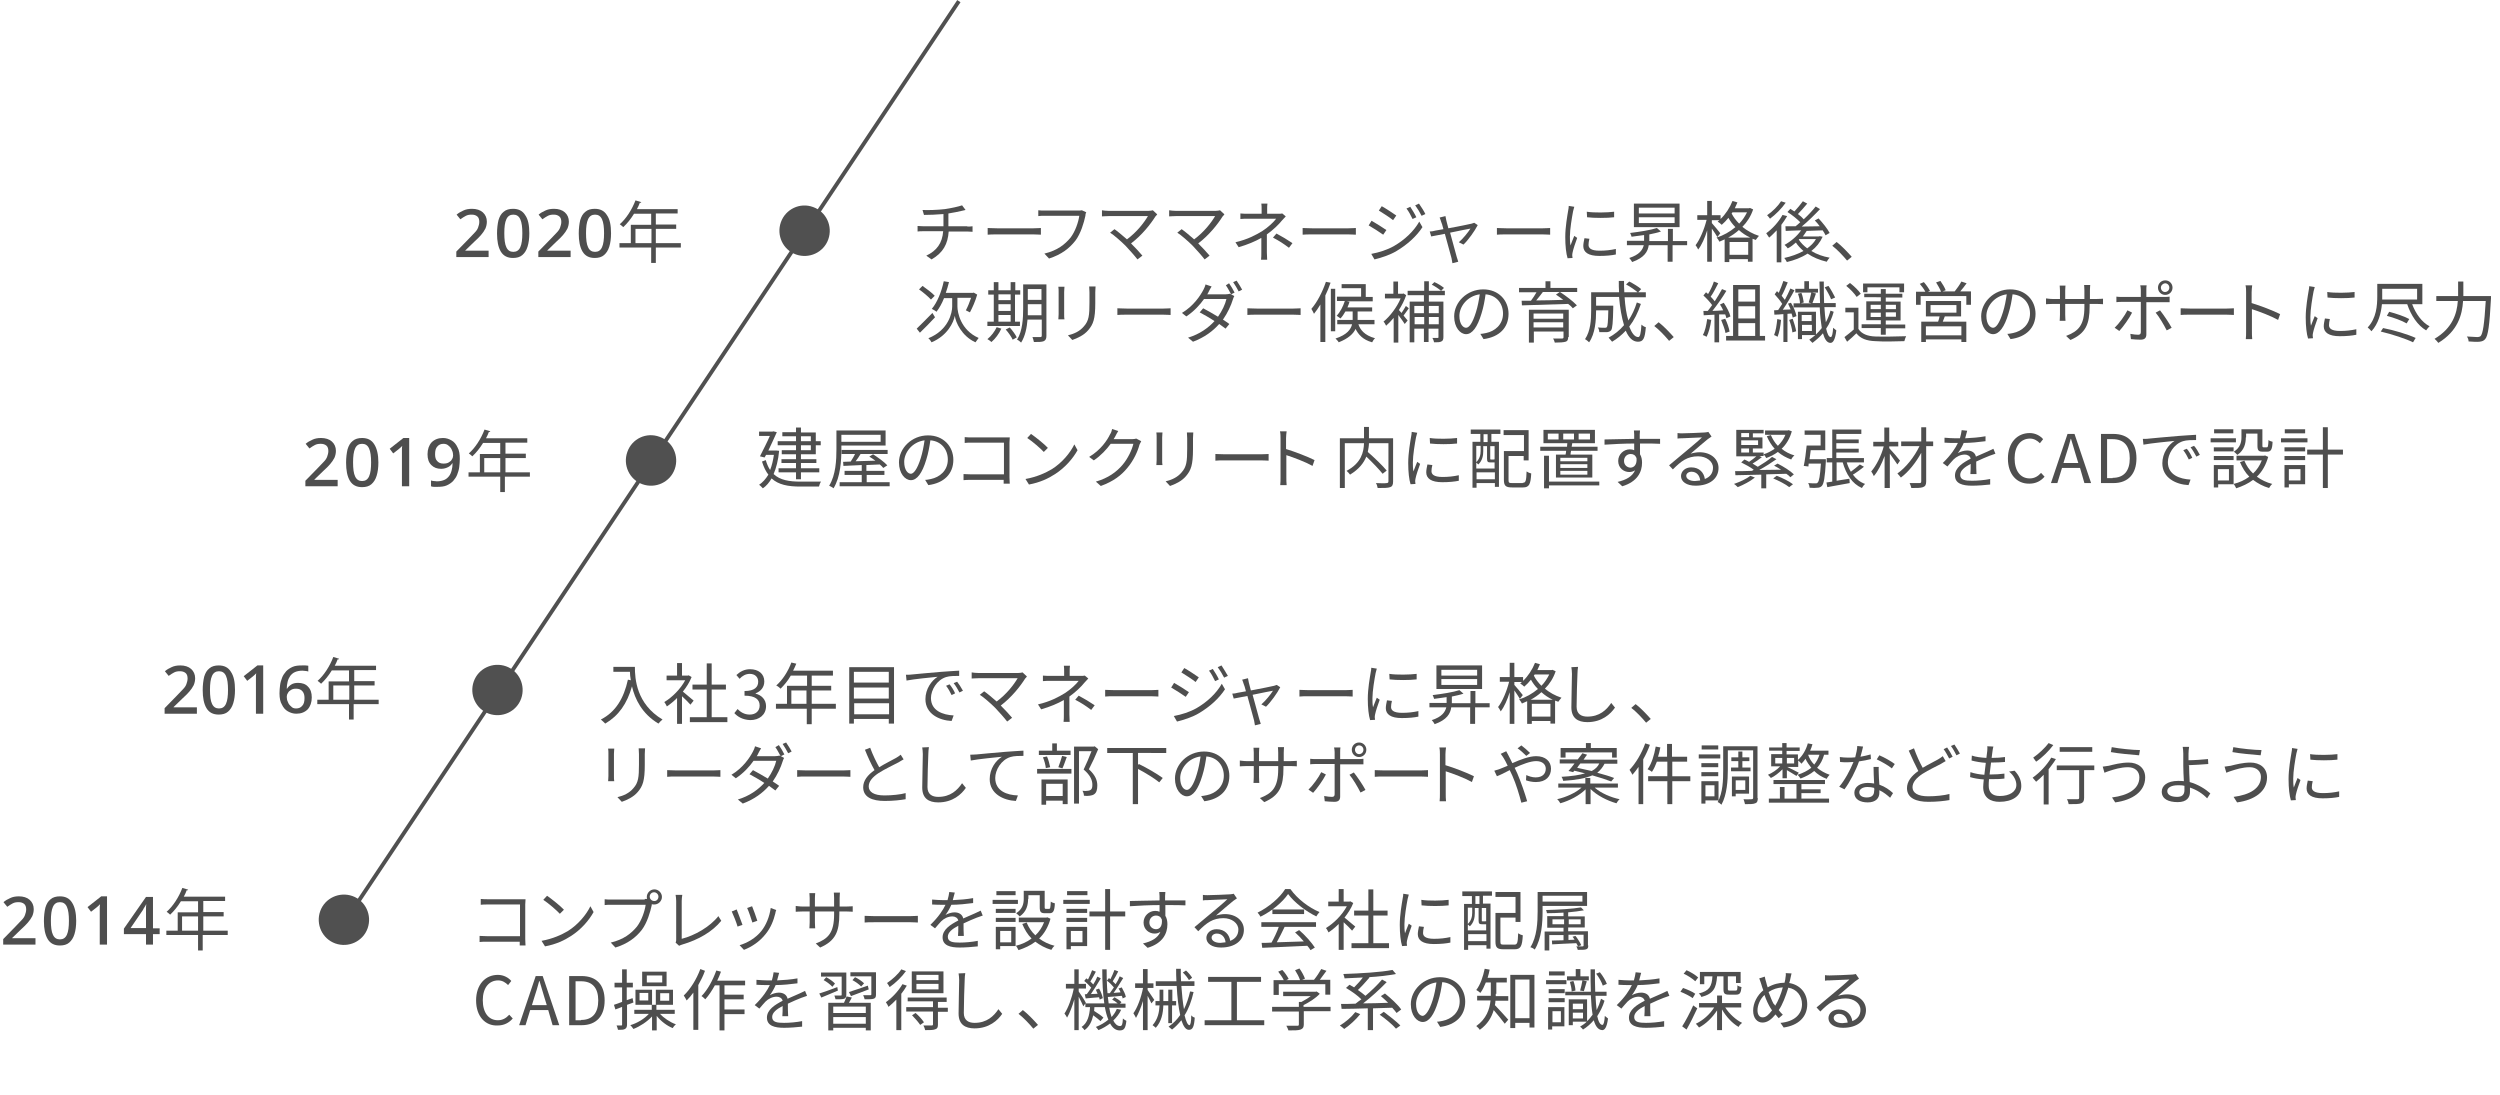 <?xml version="1.0" encoding="utf-8"?>
<!-- Generator: Adobe Illustrator 28.0.0, SVG Export Plug-In . SVG Version: 6.00 Build 0)  -->
<svg version="1.1" id="_レイヤー_2" xmlns="http://www.w3.org/2000/svg" xmlns:xlink="http://www.w3.org/1999/xlink" x="0px"
	 y="0px" viewBox="0 0 859.6 376.6" style="enable-background:new 0 0 859.6 376.6;" xml:space="preserve">
<style type="text/css">
	.st0{fill:none;stroke:#505050;stroke-width:1.35;stroke-miterlimit:10;}
	.st1{enable-background:new    ;}
	.st2{fill:#4E4E4E;}
	.st3{fill:#505050;}
</style>
<g id="Text">
	<line class="st0" x1="329.7" y1="0.4" x2="116.9" y2="319.4"/>
	<g class="st1">
		<path class="st2" d="M167.9,88.4h-11v-1.9l4.2-4.3c0.8-0.8,1.5-1.6,2.1-2.2c0.6-0.6,1-1.2,1.2-1.8s0.4-1.2,0.4-1.9
			c0-0.8-0.2-1.5-0.7-1.9c-0.5-0.4-1.1-0.6-1.9-0.6c-0.8,0-1.4,0.1-2,0.4c-0.6,0.3-1.2,0.7-1.9,1.2l-1.3-1.6c0.7-0.6,1.4-1,2.3-1.4
			c0.8-0.4,1.8-0.6,3-0.6c1.5,0,2.8,0.4,3.7,1.2c0.9,0.8,1.4,1.9,1.4,3.2c0,0.9-0.2,1.7-0.5,2.4c-0.4,0.8-0.9,1.5-1.5,2.2
			s-1.4,1.5-2.3,2.3l-3.1,3v0.1h8V88.4z"/>
		<path class="st2" d="M182,80.2c0,1.8-0.2,3.3-0.6,4.6c-0.4,1.3-1,2.2-1.8,2.9c-0.8,0.7-1.9,1-3.2,1c-1.9,0-3.3-0.7-4.2-2.2
			s-1.3-3.6-1.3-6.2c0-1.8,0.2-3.3,0.5-4.6c0.4-1.3,0.9-2.2,1.8-2.9c0.8-0.7,1.9-1,3.2-1c1.9,0,3.3,0.7,4.2,2.2
			C181.6,75.4,182,77.5,182,80.2z M173.4,80.2c0,2.1,0.2,3.8,0.7,4.8c0.5,1.1,1.3,1.6,2.4,1.6c1.1,0,1.9-0.5,2.4-1.6
			c0.5-1.1,0.7-2.7,0.7-4.8c0-2.1-0.2-3.7-0.7-4.8s-1.3-1.6-2.4-1.6c-1.1,0-1.9,0.5-2.4,1.6S173.4,78,173.4,80.2z"/>
		<path class="st2" d="M196.1,88.4h-11v-1.9l4.2-4.3c0.8-0.8,1.5-1.6,2.1-2.2c0.6-0.6,1-1.2,1.2-1.8s0.4-1.2,0.4-1.9
			c0-0.8-0.2-1.5-0.7-1.9c-0.5-0.4-1.1-0.6-1.9-0.6c-0.8,0-1.4,0.1-2,0.4c-0.6,0.3-1.2,0.7-1.9,1.2l-1.3-1.6c0.7-0.6,1.4-1,2.3-1.4
			c0.8-0.4,1.8-0.6,3-0.6c1.5,0,2.8,0.4,3.7,1.2c0.9,0.8,1.4,1.9,1.4,3.2c0,0.9-0.2,1.7-0.5,2.4c-0.4,0.8-0.9,1.5-1.5,2.2
			s-1.4,1.5-2.3,2.3l-3.1,3v0.1h8V88.4z"/>
		<path class="st2" d="M210.1,80.2c0,1.8-0.2,3.3-0.6,4.6c-0.4,1.3-1,2.2-1.8,2.9c-0.8,0.7-1.9,1-3.2,1c-1.9,0-3.3-0.7-4.2-2.2
			s-1.3-3.6-1.3-6.2c0-1.8,0.2-3.3,0.5-4.6c0.4-1.3,0.9-2.2,1.8-2.9c0.8-0.7,1.9-1,3.2-1c1.9,0,3.3,0.7,4.2,2.2
			C209.7,75.4,210.1,77.5,210.1,80.2z M201.5,80.2c0,2.1,0.2,3.8,0.7,4.8c0.5,1.1,1.3,1.6,2.4,1.6c1.1,0,1.9-0.5,2.4-1.6
			c0.5-1.1,0.7-2.7,0.7-4.8c0-2.1-0.2-3.7-0.7-4.8s-1.3-1.6-2.4-1.6c-1.1,0-1.9,0.5-2.4,1.6S201.5,78,201.5,80.2z"/>
		<path class="st2" d="M234.1,83.6v1.5h-8.6v5.3h-1.6v-5.3H213v-1.5h3.9v-6.3h7v-3.8H218c-1.1,1.8-2.4,3.4-3.7,4.6
			c-0.3-0.3-0.9-0.8-1.2-1c2.1-1.8,4.2-5,5.4-8.2l2,0.6c-0.1,0.2-0.3,0.3-0.5,0.2c-0.3,0.8-0.6,1.5-1,2.2H233v1.5h-7.5v3.8h7v1.5h-7
			v4.9H234.1z M218.5,83.6h5.5v-4.9h-5.5V83.6z"/>
	</g>
	<g class="st1">
		<path class="st2" d="M116,167.2h-11v-1.9l4.2-4.3c0.8-0.8,1.5-1.6,2.1-2.2c0.6-0.6,1-1.2,1.2-1.8s0.4-1.2,0.4-1.9
			c0-0.8-0.2-1.5-0.7-1.9c-0.5-0.4-1.1-0.6-1.9-0.6c-0.8,0-1.4,0.1-2,0.4c-0.6,0.3-1.2,0.7-1.9,1.2l-1.3-1.6c0.7-0.6,1.4-1,2.3-1.4
			c0.8-0.4,1.8-0.6,3-0.6c1.5,0,2.8,0.4,3.7,1.2c0.9,0.8,1.4,1.9,1.4,3.2c0,0.9-0.2,1.7-0.5,2.4c-0.4,0.8-0.9,1.5-1.5,2.2
			s-1.4,1.5-2.3,2.3l-3.1,3v0.1h8V167.2z"/>
		<path class="st2" d="M130.1,159c0,1.8-0.2,3.3-0.6,4.6c-0.4,1.3-1,2.2-1.8,2.9c-0.8,0.7-1.9,1-3.2,1c-1.9,0-3.3-0.7-4.2-2.2
			s-1.3-3.6-1.3-6.2c0-1.8,0.2-3.3,0.5-4.6c0.4-1.3,0.9-2.2,1.8-2.9c0.8-0.7,1.9-1,3.2-1c1.9,0,3.3,0.7,4.2,2.2
			C129.6,154.2,130.1,156.3,130.1,159z M121.4,159c0,2.1,0.2,3.8,0.7,4.8c0.5,1.1,1.3,1.6,2.4,1.6c1.1,0,1.9-0.5,2.4-1.6
			c0.5-1.1,0.7-2.7,0.7-4.8c0-2.1-0.2-3.7-0.7-4.8s-1.3-1.6-2.4-1.6c-1.1,0-1.9,0.5-2.4,1.6S121.4,156.9,121.4,159z"/>
		<path class="st2" d="M140.6,167.2h-2.4v-10.9c0-0.6,0-1.1,0-1.6c0-0.5,0-0.9,0.1-1.4c-0.2,0.2-0.4,0.4-0.6,0.6s-0.5,0.4-0.7,0.6
			l-1.8,1.4l-1.2-1.6l4.7-3.7h2V167.2z"/>
		<path class="st2" d="M158.1,157.8c0,0.9-0.1,1.9-0.2,2.8s-0.4,1.8-0.7,2.6c-0.3,0.8-0.8,1.5-1.4,2.2c-0.6,0.6-1.3,1.1-2.2,1.5
			s-2,0.5-3.3,0.5c-0.3,0-0.7,0-1.1,0c-0.4,0-0.8-0.1-1-0.2v-2c0.3,0.1,0.6,0.2,1,0.2c0.4,0,0.7,0.1,1,0.1c1.1,0,1.9-0.2,2.6-0.5
			c0.7-0.3,1.2-0.8,1.6-1.3s0.7-1.2,0.9-2c0.2-0.7,0.3-1.5,0.3-2.4h-0.1c-0.3,0.5-0.8,1-1.4,1.3s-1.4,0.6-2.4,0.6
			c-1.4,0-2.5-0.4-3.4-1.3c-0.9-0.9-1.3-2.1-1.3-3.7c0-1.7,0.5-3.1,1.4-4.1c1-1,2.3-1.5,3.9-1.5c1.1,0,2,0.3,2.9,0.8
			s1.6,1.3,2.1,2.4C157.9,154.8,158.1,156.2,158.1,157.8z M152.5,152.6c-0.9,0-1.6,0.3-2.1,0.9c-0.6,0.6-0.8,1.5-0.8,2.7
			c0,1,0.2,1.8,0.7,2.3c0.5,0.6,1.2,0.9,2.2,0.9c0.7,0,1.3-0.1,1.8-0.4c0.5-0.3,0.9-0.6,1.1-1.1c0.3-0.4,0.4-0.9,0.4-1.3
			c0-0.6-0.1-1.2-0.4-1.8c-0.2-0.6-0.6-1.1-1.1-1.5C153.8,152.8,153.2,152.6,152.5,152.6z"/>
		<path class="st2" d="M182.2,162.4v1.5h-8.6v5.3H172v-5.3h-10.9v-1.5h3.9v-6.3h7v-3.8h-5.9c-1.1,1.8-2.4,3.4-3.7,4.6
			c-0.3-0.3-0.9-0.8-1.2-1c2.1-1.8,4.2-5,5.4-8.2l2,0.6c-0.1,0.2-0.3,0.3-0.5,0.2c-0.3,0.8-0.6,1.5-1,2.2h14.2v1.5h-7.5v3.8h7v1.5
			h-7v4.9H182.2z M166.5,162.4h5.5v-4.9h-5.5V162.4z"/>
	</g>
	<g class="st1">
		<path class="st2" d="M67.6,245.4h-11v-1.9l4.2-4.3c0.8-0.8,1.5-1.6,2.1-2.2c0.6-0.6,1-1.2,1.2-1.8s0.4-1.2,0.4-1.9
			c0-0.8-0.2-1.5-0.7-1.9c-0.5-0.4-1.1-0.6-1.9-0.6c-0.8,0-1.4,0.1-2,0.4c-0.6,0.3-1.2,0.7-1.9,1.2l-1.3-1.6c0.7-0.6,1.4-1,2.3-1.4
			c0.8-0.4,1.8-0.6,3-0.6c1.5,0,2.8,0.4,3.7,1.2c0.9,0.8,1.4,1.9,1.4,3.2c0,0.9-0.2,1.7-0.5,2.4c-0.4,0.8-0.9,1.5-1.5,2.2
			s-1.4,1.5-2.3,2.3l-3.1,3v0.1h8V245.4z"/>
		<path class="st2" d="M80.8,237.2c0,1.8-0.2,3.3-0.6,4.6c-0.4,1.3-1,2.2-1.8,2.9c-0.8,0.7-1.9,1-3.2,1c-1.9,0-3.3-0.7-4.2-2.2
			s-1.3-3.6-1.3-6.2c0-1.8,0.2-3.3,0.5-4.6c0.4-1.3,0.9-2.2,1.8-2.9c0.8-0.7,1.9-1,3.2-1c1.9,0,3.3,0.7,4.2,2.2
			C80.4,232.5,80.8,234.5,80.8,237.2z M72.2,237.2c0,2.1,0.2,3.8,0.7,4.8c0.5,1.1,1.3,1.6,2.4,1.6c1.1,0,1.9-0.5,2.4-1.6
			c0.5-1.1,0.7-2.7,0.7-4.8c0-2.1-0.2-3.7-0.7-4.8s-1.3-1.6-2.4-1.6c-1.1,0-1.9,0.5-2.4,1.6S72.2,235.1,72.2,237.2z"/>
		<path class="st2" d="M90.4,245.4H88v-10.9c0-0.6,0-1.1,0-1.6c0-0.5,0-0.9,0.1-1.4c-0.2,0.2-0.4,0.4-0.6,0.6s-0.5,0.4-0.7,0.6
			l-1.8,1.4l-1.2-1.6l4.7-3.7h2V245.4z"/>
		<path class="st2" d="M96.1,238.4c0-1,0.1-1.9,0.2-2.8s0.4-1.8,0.7-2.6c0.3-0.8,0.8-1.5,1.4-2.2c0.6-0.6,1.3-1.1,2.2-1.5
			c0.9-0.4,2-0.5,3.3-0.5c0.3,0,0.7,0,1.1,0c0.4,0,0.7,0.1,1,0.1v2c-0.3-0.1-0.6-0.2-1-0.2c-0.3,0-0.7-0.1-1-0.1
			c-1.1,0-1.9,0.2-2.6,0.5c-0.7,0.3-1.2,0.8-1.6,1.3c-0.4,0.6-0.7,1.2-0.9,2c-0.2,0.8-0.3,1.6-0.3,2.4h0.1c0.3-0.5,0.8-1,1.4-1.4
			c0.6-0.4,1.4-0.6,2.4-0.6c1.4,0,2.6,0.4,3.4,1.3c0.9,0.9,1.3,2.1,1.3,3.7c0,1.7-0.5,3.1-1.4,4.1c-1,1-2.3,1.5-3.9,1.5
			c-1.1,0-2-0.3-2.9-0.8s-1.6-1.3-2.1-2.4C96.4,241.4,96.1,240.1,96.1,238.4z M101.8,243.6c0.9,0,1.6-0.3,2.1-0.9
			c0.6-0.6,0.8-1.5,0.8-2.7c0-1-0.2-1.7-0.7-2.3c-0.5-0.6-1.2-0.9-2.2-0.9c-0.7,0-1.2,0.1-1.7,0.4c-0.5,0.3-0.9,0.6-1.1,1.1
			c-0.3,0.4-0.4,0.9-0.4,1.3c0,0.6,0.1,1.2,0.4,1.8c0.2,0.6,0.6,1.1,1.1,1.5C100.5,243.4,101.1,243.6,101.8,243.6z"/>
		<path class="st2" d="M130.2,240.6v1.5h-8.6v5.3h-1.6v-5.3h-10.9v-1.5h3.9v-6.3h7v-3.8h-5.9c-1.1,1.8-2.4,3.4-3.7,4.6
			c-0.3-0.3-0.9-0.8-1.2-1c2.1-1.8,4.2-5,5.4-8.2l2,0.6c-0.1,0.2-0.3,0.3-0.5,0.2c-0.3,0.8-0.6,1.5-1,2.2h14.2v1.5h-7.5v3.8h7v1.5
			h-7v4.9H130.2z M114.6,240.6h5.5v-4.9h-5.5V240.6z"/>
	</g>
	<g class="st1">
		<path class="st2" d="M12.1,324.8h-11v-1.9l4.2-4.3c0.8-0.8,1.5-1.6,2.1-2.2c0.6-0.6,1-1.2,1.2-1.8s0.4-1.2,0.4-1.9
			c0-0.8-0.2-1.5-0.7-1.9c-0.5-0.4-1.1-0.6-1.9-0.6c-0.8,0-1.4,0.1-2,0.4c-0.6,0.3-1.2,0.7-1.9,1.2l-1.3-1.6c0.7-0.6,1.4-1,2.3-1.4
			c0.8-0.4,1.8-0.6,3-0.6c1.5,0,2.8,0.4,3.7,1.2c0.9,0.8,1.4,1.9,1.4,3.2c0,0.9-0.2,1.7-0.5,2.4c-0.4,0.8-0.9,1.5-1.5,2.2
			s-1.4,1.5-2.3,2.3l-3.1,3v0.1h8V324.8z"/>
		<path class="st2" d="M26.2,316.6c0,1.8-0.2,3.3-0.6,4.6c-0.4,1.3-1,2.2-1.8,2.9c-0.8,0.7-1.9,1-3.2,1c-1.9,0-3.3-0.7-4.2-2.2
			s-1.3-3.6-1.3-6.2c0-1.8,0.2-3.3,0.5-4.6c0.4-1.3,0.9-2.2,1.8-2.9c0.8-0.7,1.9-1,3.2-1c1.9,0,3.3,0.7,4.2,2.2
			C25.7,311.8,26.2,313.9,26.2,316.6z M17.5,316.6c0,2.1,0.2,3.8,0.7,4.8c0.5,1.1,1.3,1.6,2.4,1.6c1.1,0,1.9-0.5,2.4-1.6
			c0.5-1.1,0.7-2.7,0.7-4.8c0-2.1-0.2-3.7-0.7-4.8s-1.3-1.6-2.4-1.6c-1.1,0-1.9,0.5-2.4,1.6S17.5,314.5,17.5,316.6z"/>
		<path class="st2" d="M36.7,324.8h-2.4v-10.9c0-0.6,0-1.1,0-1.6c0-0.5,0-0.9,0.1-1.4c-0.2,0.2-0.4,0.4-0.6,0.6s-0.5,0.4-0.7,0.6
			l-1.8,1.4l-1.2-1.6l4.7-3.7h2V324.8z"/>
		<path class="st2" d="M54.9,321.2h-2.3v3.6h-2.4v-3.6h-7.6v-1.9l7.6-10.9h2.4v10.8h2.3V321.2z M50.2,319.1v-4.5c0-0.7,0-1.4,0-2
			c0-0.6,0-1.2,0.1-1.6h-0.1c-0.1,0.3-0.3,0.6-0.5,0.9c-0.2,0.3-0.4,0.6-0.5,0.9l-4.3,6.3H50.2z"/>
		<path class="st2" d="M78.3,320v1.5h-8.6v5.3h-1.6v-5.3H57.2V320h3.9v-6.3h7v-3.8h-5.9c-1.1,1.8-2.4,3.4-3.7,4.6
			c-0.3-0.3-0.9-0.8-1.2-1c2.1-1.8,4.2-5,5.4-8.2l2,0.6c-0.1,0.2-0.3,0.3-0.5,0.2c-0.3,0.8-0.6,1.5-1,2.2h14.2v1.5h-7.5v3.8h7v1.5
			h-7v4.9H78.3z M62.6,320h5.5v-4.9h-5.5V320z"/>
	</g>
	<g class="st1">
		<path class="st2" d="M332.6,77.9c0.5,0,1.3,0,1.8-0.1v1.9c-0.5,0-1.2-0.1-1.8-0.1h-6.4c-0.3,4.3-1.9,7.3-5.9,9.6l-1.8-1.3
			c3.6-1.7,5.5-4.3,5.8-8.4h-6.8c-0.7,0-1.5,0-2,0.1v-1.9c0.5,0,1.3,0.1,2,0.1h6.9v-4.2c-2.3,0.2-4.9,0.3-6.7,0.3l-0.5-1.7
			c1.7,0.1,5.2,0,7.7-0.3c2.1-0.3,4.8-0.9,5.9-1.3l1.2,1.6l-1.3,0.3c-1.1,0.3-2.9,0.6-4.6,0.9v4.4H332.6z"/>
	</g>
	<g class="st1">
		<path class="st2" d="M339.6,78.4c0.7,0,1.9,0.1,3.2,0.1h12.6c1.1,0,2-0.1,2.5-0.1v2.3c-0.5,0-1.4-0.1-2.5-0.1h-12.6
			c-1.3,0-2.5,0-3.2,0.1V78.4z"/>
	</g>
	<g class="st1">
		<path class="st2" d="M373.5,73c-0.2,0.3-0.3,0.7-0.3,1.2c-0.5,2.4-1.6,6.1-3.4,8.5c-2.1,2.7-4.8,4.8-9.1,6.2l-1.6-1.7
			c4.5-1.1,7-3.1,9-5.5c1.6-2.1,2.7-5.3,3-7.5h-11.8c-0.9,0-1.7,0-2.3,0.1v-2c0.6,0.1,1.5,0.1,2.3,0.1h11.5c0.3,0,0.8,0,1.2-0.1
			L373.5,73z"/>
	</g>
	<g class="st1">
		<path class="st2" d="M397.9,73.7c-0.2,0.3-0.4,0.5-0.6,0.7c-1.7,2.7-4.6,6.4-8.4,9.3c1.4,1.4,3,3.1,3.9,4.2l-1.7,1.3
			c-0.9-1.2-2.7-3.2-4.1-4.7c-1.4-1.4-4-3.7-5.3-4.5l1.5-1.2c0.9,0.6,2.7,2.1,4.3,3.5c3.4-2.5,6-5.9,7.2-8h-13.5
			c-0.9,0-1.9,0.1-2.3,0.1v-2.1c0.6,0.1,1.5,0.2,2.3,0.2h13.7c0.6,0,1.1-0.1,1.5-0.2L397.9,73.7z"/>
	</g>
	<g class="st1">
		<path class="st2" d="M421,73.7c-0.2,0.3-0.4,0.5-0.6,0.7c-1.7,2.7-4.6,6.4-8.4,9.3c1.4,1.4,3,3.1,3.9,4.2l-1.7,1.3
			c-0.9-1.2-2.7-3.2-4.1-4.7c-1.4-1.4-4-3.7-5.3-4.5l1.5-1.2c0.9,0.6,2.7,2.1,4.3,3.5c3.4-2.5,6-5.9,7.2-8h-13.5
			c-0.9,0-1.9,0.1-2.3,0.1v-2.1c0.6,0.1,1.5,0.2,2.3,0.2h13.7c0.6,0,1.1-0.1,1.5-0.2L421,73.7z"/>
	</g>
	<g class="st1">
		<path class="st2" d="M442.1,74.4c-0.4,0.4-0.9,1-1.3,1.4c-1.1,1.4-3.1,3.3-5.2,4.8c0,1.9,0,4.6,0,6.2c0,0.8,0.1,1.8,0.1,2.5h-2.1
			c0.1-0.7,0.1-1.7,0.1-2.5c0-1.3,0-3.4,0-5c-2.1,1.2-4.7,2.3-7.8,3.2l-1.1-1.7c4.3-1,7.2-2.6,9.3-3.9c2-1.3,3.9-3.1,4.7-4.2h-9.5
			c-0.8,0-2.1,0-2.8,0.1v-1.9c0.7,0.1,2,0.1,2.8,0.1h4.5v-1.5c0-0.6,0-1.5-0.1-2h2.1c-0.1,0.5-0.1,1.4-0.1,2v1.5h3.8
			c0.5,0,1.1,0,1.4-0.1L442.1,74.4z M438.9,80.3c2.2,1.2,3.4,1.9,5.5,3.3l-1.2,1.6c-2-1.5-3.4-2.4-5.5-3.5L438.9,80.3z"/>
	</g>
	<g class="st1">
		<path class="st2" d="M447.9,78.4c0.7,0,1.9,0.1,3.2,0.1h12.6c1.1,0,2-0.1,2.5-0.1v2.3c-0.5,0-1.4-0.1-2.5-0.1h-12.6
			c-1.3,0-2.5,0-3.2,0.1V78.4z"/>
	</g>
	<g class="st1">
		<path class="st2" d="M476.7,79.1l-1.1,1.6c-1.1-0.8-3.6-2.4-5-3.2l1-1.6C473,76.7,475.7,78.4,476.7,79.1z M479.3,84.6
			c3.8-2.2,6.9-5.2,8.7-8.4l1.1,1.9c-2,3.1-5.2,6-8.9,8.2c-2.3,1.4-5.5,2.4-7.6,2.9l-1.1-1.9C474.2,86.8,477,85.9,479.3,84.6z
			 M480.1,74.1l-1.1,1.6c-1.1-0.9-3.6-2.5-4.9-3.3l1-1.5C476.4,71.6,479.1,73.4,480.1,74.1z M487,74.7l-1.3,0.6
			c-0.6-1.2-1.3-2.6-2.1-3.6l1.3-0.6C485.5,72,486.5,73.6,487,74.7z M490.1,73.6l-1.3,0.6c-0.6-1.2-1.4-2.5-2.2-3.6l1.3-0.6
			C488.5,70.9,489.6,72.5,490.1,73.6z"/>
	</g>
	<g class="st1">
		<path class="st2" d="M508.1,77.4c-1,2-3.3,5.2-4.9,6.7l-1.6-0.8c1.4-1.2,3.2-3.4,4-4.7c-0.5,0.1-3.8,0.7-7,1.4
			c0.9,3.3,2,7.4,2.3,8.4c0.1,0.4,0.4,1.1,0.5,1.6l-2,0.5c-0.1-0.5-0.2-1.1-0.3-1.7c-0.3-1-1.4-5.1-2.3-8.4c-2.2,0.4-4,0.8-4.7,0.9
			l-0.5-1.7c0.6,0,1.2-0.1,1.9-0.3c0.3,0,1.4-0.3,2.8-0.5c-0.3-1.2-0.6-2.2-0.8-2.6c-0.2-0.6-0.3-1-0.5-1.4l2-0.5
			c0.1,0.4,0.2,0.9,0.3,1.5l0.7,2.7c3.3-0.6,7.2-1.4,8-1.6c0.3-0.1,0.6-0.2,0.9-0.3L508.1,77.4z"/>
	</g>
	<g class="st1">
		<path class="st2" d="M514.7,78.4c0.7,0,1.9,0.1,3.2,0.1h12.6c1.2,0,2-0.1,2.5-0.1v2.3c-0.5,0-1.4-0.1-2.5-0.1h-12.6
			c-1.3,0-2.5,0-3.2,0.1V78.4z"/>
	</g>
	<g class="st1">
		<path class="st2" d="M541.3,71.1c-0.1,0.4-0.3,1.1-0.4,1.5c-0.4,2.1-1.1,6.2-1.1,8.7c0,1.1,0,2,0.2,3.1c0.4-1,0.9-2.4,1.3-3.3
			l1,0.7c-0.6,1.6-1.4,4-1.6,5.1c-0.1,0.3-0.1,0.8-0.1,1l0.1,0.8l-1.7,0.1c-0.5-1.6-0.8-4.2-0.8-7.3c0-3.4,0.7-7.3,1-9.1
			c0.1-0.5,0.2-1.1,0.2-1.6L541.3,71.1z M546.5,82.1c-0.2,0.8-0.3,1.5-0.3,2.1c0,1,0.7,2,3.8,2c2,0,3.8-0.2,5.6-0.6l0,1.9
			c-1.4,0.3-3.3,0.5-5.7,0.5c-3.8,0-5.5-1.3-5.5-3.4c0-0.8,0.2-1.7,0.4-2.7L546.5,82.1z M545.6,72.8c2.5,0.4,7.1,0.3,9.4,0v1.9
			c-2.4,0.3-6.9,0.3-9.3,0L545.6,72.8z"/>
	</g>
	<g class="st1">
		<path class="st2" d="M580,84.3h-4.9V90h-1.7v-5.7h-6.5c-0.3,2.2-1.5,4.3-5.7,5.8c-0.2-0.4-0.7-1.1-1-1.4c3.5-1.1,4.6-2.8,5-4.4
			h-5.8v-1.5h5.9v-2c-1.4,0.2-2.9,0.4-4.3,0.6c-0.1-0.4-0.3-0.9-0.5-1.3c3.3-0.4,7.1-1,9.2-1.7l1.4,1.2c-1.1,0.4-2.6,0.7-4,1v2.3
			h6.4v-4.2h1.7v4.2h4.9V84.3z M577.5,78.1h-15.7V70h15.7V78.1z M575.8,71.4h-12.3v2h12.3V71.4z M575.8,74.7h-12.3v2h12.3V74.7z"/>
	</g>
	<g class="st1">
		<path class="st2" d="M602.8,72c-0.8,2.4-2.1,4.4-3.7,6c1.6,1.3,3.5,2.4,5.7,3.1c-0.3,0.3-0.8,1-1.1,1.4c-0.4-0.1-0.7-0.3-1.1-0.4
			V90h-1.6v-0.9h-6.4v1h-1.6v-7.8c-0.6,0.3-1.2,0.5-1.8,0.8c-0.2-0.4-0.6-1.1-1-1.4c2.3-0.7,4.6-2,6.5-3.6c-1-1-1.8-2.1-2.4-3.2
			c-0.7,0.9-1.5,1.7-2.3,2.4c-0.3-0.3-1-0.9-1.4-1.1c0.2-0.2,0.4-0.3,0.6-0.5h-2.6v1c0.6,0.7,2.5,2.9,2.9,3.5l-1,1.3
			c-0.4-0.7-1.2-1.9-1.9-2.9V90h-1.6V79.2c-0.8,2.6-1.9,5.1-3.1,6.6c-0.2-0.5-0.6-1.1-0.9-1.5c1.5-1.9,3-5.5,3.8-8.7h-3.2V74h3.4
			v-4.9h1.6V74h3v1.3c1.7-1.6,3.2-3.9,4.1-6.2l1.7,0.5c-0.3,0.7-0.6,1.4-0.9,2h4.9l0.3-0.1L602.8,72z M601.8,81.7
			c-1.5-0.7-2.8-1.6-3.9-2.6c-1.1,1-2.4,1.9-3.7,2.6H601.8z M601.1,87.6v-4.4h-6.4v4.4H601.1z M595.4,73.4c0.6,1.2,1.5,2.4,2.6,3.5
			c1.1-1.1,2-2.5,2.7-3.9h-5L595.4,73.4z"/>
	</g>
	<g class="st1">
		<path class="st2" d="M614.5,74.3c-0.6,1-1.2,2-2,3v12.9h-1.6v-11c-0.9,0.9-1.7,1.8-2.6,2.5c-0.2-0.3-0.7-1.1-1-1.5
			c2.1-1.5,4.3-3.9,5.6-6.3L614.5,74.3z M614,69.7c-1.4,2-3.5,4.1-5.4,5.5c-0.2-0.3-0.7-0.9-1-1.2c1.8-1.2,3.8-3.2,4.8-4.8L614,69.7
			z M626.7,81.4c-0.9,2-2.2,3.6-3.9,4.9c1.8,1.1,4,1.9,6.3,2.3c-0.3,0.3-0.8,1-1,1.4c-2.5-0.6-4.7-1.5-6.6-2.8
			c-2.1,1.4-4.6,2.3-7.1,2.9c-0.2-0.4-0.6-1.1-0.9-1.4c2.3-0.5,4.6-1.3,6.6-2.4c-1-0.9-1.9-1.8-2.6-2.9c-0.9,0.8-1.8,1.5-2.8,2
			c-0.2-0.3-0.8-1-1.1-1.2c2.2-1.2,4.3-3,5.7-5c-2,0.1-3.8,0.1-5.3,0.2l-0.1-1.6l3.5,0c0.5-0.4,1.1-0.9,1.6-1.4
			c-1.1-1.1-2.8-2.5-4.4-3.5l1-1.1c0.4,0.3,0.9,0.6,1.4,0.9c1-1.1,2.2-2.5,2.9-3.5l1.5,0.8c-1,1.2-2.2,2.6-3.2,3.6
			c0.8,0.6,1.5,1.2,2,1.8c1.6-1.5,3.1-3.1,4.1-4.4l1.5,0.9c-1.8,1.9-4.1,4.2-6.3,6c2,0,4.1-0.1,6.2-0.1c-0.5-0.7-1.1-1.4-1.7-2
			l1.3-0.7c1.4,1.5,3.1,3.6,3.8,5l-1.4,0.8c-0.2-0.5-0.6-1.1-1-1.7l-5.5,0.2c-0.4,0.6-0.8,1.3-1.3,1.9h5.5l0.3-0.1L626.7,81.4z
			 M618.5,82.4c0.7,1.1,1.7,2.1,2.9,3c1.2-0.9,2.3-1.9,3-3.2h-5.8L618.5,82.4z"/>
	</g>
	<g class="st1">
		<path class="st2" d="M635.1,89.6c-1.5-1.8-3.4-3.8-5.1-5.1l1.5-1.3c1.7,1.3,3.7,3.4,5.2,5.1L635.1,89.6z"/>
	</g>
	<g class="st1">
		<path class="st2" d="M321.5,109.1c-1.7,1.8-3.6,3.8-5.2,5.3l-1.1-1.4c1.3-1.2,3.4-3.4,5.4-5.4L321.5,109.1z M320.1,103
			c-0.9-1-2.7-2.5-4.1-3.5l1.2-1.2c1.4,1,3.3,2.4,4.2,3.4L320.1,103z M329.2,105.4c0,2,1.1,8.1,7.3,10.8c-0.3,0.4-0.8,1.1-1.1,1.5
			c-4.8-2.2-6.8-6.9-7.1-9.1c-0.4,2.2-2.5,6.8-8,9.1c-0.2-0.4-0.7-1.1-1.1-1.4c7-2.8,8.2-8.8,8.2-10.9v-2.9h-2.8
			c-0.7,1.8-1.6,3.4-2.6,4.7c-0.3-0.3-1.2-0.8-1.6-1c1.9-2.3,3.3-5.8,4.1-9.5l1.8,0.3c-0.3,1.3-0.7,2.5-1.1,3.7h9.3l0.3-0.1l1.2,0.7
			c-0.6,2.2-1.7,4.6-2.5,6.1c-0.4-0.2-1-0.5-1.4-0.7c0.6-1.1,1.3-2.8,1.8-4.3h-4.7V105.4z"/>
	</g>
	<g class="st1">
		<path class="st2" d="M350.7,112.1h-11.2v-1.5h2.2v-9.3h-1.9v-1.5h1.9v-2.8h1.6v2.8h4.2v-2.8h1.6v2.8h1.7v1.5H349v9.3h1.7V112.1z
			 M344.3,113c-0.8,1.8-2.1,3.5-3.4,4.6c-0.3-0.3-1-0.8-1.4-1c1.3-1,2.5-2.6,3.2-4.1L344.3,113z M343.3,101.2v2h4.2v-2H343.3z
			 M343.3,106.9h4.2v-2.3h-4.2V106.9z M343.3,110.6h4.2v-2.3h-4.2V110.6z M347.2,112.6c0.9,1,2,2.5,2.4,3.4l-1.4,0.8
			c-0.4-0.9-1.4-2.4-2.4-3.5L347.2,112.6z M359.8,115.5c0,1-0.3,1.5-0.9,1.8c-0.7,0.3-1.7,0.3-3.4,0.3c-0.1-0.5-0.3-1.2-0.5-1.7
			c1.2,0,2.4,0,2.7,0c0.3,0,0.5-0.1,0.5-0.5v-5.5h-4.9c-0.2,2.7-0.8,5.7-2.2,7.9c-0.3-0.3-1-0.9-1.4-1c1.9-3,2.1-7.4,2.1-10.7v-8.3
			h8V115.5z M358.1,108.4v-3.8h-4.7v1.5c0,0.7,0,1.5,0,2.3H358.1z M353.4,99.4v3.7h4.7v-3.7H353.4z"/>
	</g>
	<g class="st1">
		<path class="st2" d="M366,98.7c0,0.4-0.1,1.1-0.1,1.7v7.7c0,0.6,0,1.3,0.1,1.7h-2.1c0-0.3,0.1-1.1,0.1-1.8v-7.7
			c0-0.4,0-1.2-0.1-1.7H366z M376.7,98.5c0,0.6-0.1,1.2-0.1,2v3.7c0,5.5-0.7,7.3-2.4,9.3c-1.5,1.8-3.8,2.8-5.5,3.4l-1.5-1.6
			c2.1-0.5,4.1-1.4,5.5-3.1c1.7-1.9,1.9-3.8,1.9-8.1v-3.6c0-0.8-0.1-1.4-0.1-2H376.7z"/>
	</g>
	<g class="st1">
		<path class="st2" d="M384.2,106c0.7,0,1.9,0.1,3.2,0.1H400c1.1,0,2-0.1,2.5-0.1v2.3c-0.5,0-1.4-0.1-2.5-0.1h-12.6
			c-1.3,0-2.5,0-3.2,0.1V106z"/>
	</g>
	<g class="st1">
		<path class="st2" d="M422.6,97.4c0.6,0.8,1.4,2.2,1.9,3.2l-1.2,0.6l1.1,0.6c-0.2,0.3-0.4,0.9-0.5,1.2c-0.6,2-1.8,4.6-3.4,6.9
			c0.9,0.6,1.7,1.1,2.2,1.5l-1.3,1.6c-0.6-0.4-1.3-1-2.2-1.6c-2.1,2.4-5,4.6-9,6.1l-1.7-1.4c4-1.2,7-3.4,9.1-5.7
			c-1.8-1.2-3.8-2.3-5.1-3l1.2-1.4c1.3,0.7,3.3,1.8,5.1,2.9c1.4-2,2.5-4.3,2.9-6.1H414c-1.4,2-3.5,4.3-6.1,6l-1.5-1.2
			c4-2.4,6.3-5.9,7.4-8c0.2-0.4,0.6-1.2,0.7-1.8l2.1,0.7c-0.4,0.6-0.8,1.4-1,1.8c-0.1,0.3-0.3,0.6-0.5,0.9h6.3
			c0.6,0,1.1-0.1,1.5-0.2l0.4,0.2c-0.5-0.9-1.2-2.3-1.8-3.1L422.6,97.4z M425.2,96.5c0.6,0.9,1.5,2.3,1.9,3.1l-1.2,0.6
			c-0.5-1-1.3-2.3-1.9-3.2L425.2,96.5z"/>
	</g>
	<g class="st1">
		<path class="st2" d="M428.9,106c0.7,0,1.9,0.1,3.2,0.1h12.6c1.1,0,2-0.1,2.5-0.1v2.3c-0.5,0-1.4-0.1-2.5-0.1h-12.6
			c-1.3,0-2.5,0-3.2,0.1V106z"/>
	</g>
	<g class="st1">
		<path class="st2" d="M457.5,97.2c-0.5,1.5-1.1,3-1.8,4.4v16h-1.7v-12.9c-0.7,1.2-1.4,2.2-2.2,3.2c-0.2-0.4-0.6-1.3-0.9-1.7
			c2-2.3,3.8-5.8,5-9.3L457.5,97.2z M457.6,99.3h1.5v14.6h-1.5V99.3z M467.1,111.6c0.6,1.7,2,3.7,5.7,4.7c-0.4,0.3-0.8,1-1,1.4
			c-3.3-0.9-4.8-2.8-5.7-4.6c-0.8,1.7-2.5,3.3-5.8,4.6c-0.2-0.4-0.7-0.9-1.1-1.3c4-1.3,5.3-3.2,5.7-4.9h-5.1v-1.5h5.3v-0.4v-2.5
			h-2.5c-0.5,0.9-1.1,1.8-1.7,2.4c-0.3-0.2-0.9-0.7-1.3-0.9c1.2-1.3,2.2-3.2,2.8-5.1h-2.7v-1.5h8.3v-2.9h-6.7v-1.4h8.3v4.4h2.4v1.5
			h-9l1,0.2c-0.2,0.6-0.4,1.3-0.7,1.9h8.5v1.4h-5v2.6v0.3h5.8v1.5H467.1z"/>
	</g>
	<g class="st1">
		<path class="st2" d="M484.4,106c-0.6,0.9-1.3,1.8-1.8,2.5c0.6,0.7,1.1,1.4,1.4,1.7l-1,1.2c-0.4-0.7-1.4-2-2.2-3.1v9.5h-1.6v-8.5
			c-0.9,1.1-1.8,2-2.6,2.7c-0.2-0.4-0.6-1.2-0.9-1.4c2.2-1.8,4.6-4.9,5.9-8h-5.4V101h2.9v-4.2h1.6v4.2h1.6l0.3-0.1l0.9,0.6
			c-0.6,1.8-1.5,3.5-2.5,5.1c0.3,0.3,0.5,0.6,0.9,1c0.5-0.7,1.1-1.7,1.5-2.4L484.4,106z M491.3,101.5v2.2h5v12.2
			c0,0.8-0.2,1.3-0.7,1.5c-0.5,0.3-1.3,0.3-2.5,0.3c-0.1-0.4-0.3-1.1-0.6-1.5c0.9,0,1.6,0,1.8,0c0.3,0,0.3-0.1,0.3-0.3v-2.9h-3.4
			v4.6h-1.6v-4.6h-3.3v4.7h-1.6v-14h4.9v-2.2H484V100h5.7v-3.3h1.6v3.3h5.5v1.5H491.3z M486.3,105.2v2.5h3.3v-2.5H486.3z
			 M489.7,111.5V109h-3.3v2.5H489.7z M491.3,105.2v2.5h3.4v-2.5H491.3z M494.7,111.5V109h-3.4v2.5H494.7z M495.5,100
			c-0.7-0.6-2.1-1.6-3.2-2.1l0.9-0.9c1.2,0.5,2.6,1.4,3.3,2L495.5,100z"/>
	</g>
	<g class="st1">
		<path class="st2" d="M509,114.8c0.7,0,1.4-0.2,2-0.3c2.9-0.6,5.8-2.8,5.8-6.7c0-3.4-2.2-6.3-6-6.6c-0.3,2.1-0.7,4.4-1.4,6.6
			c-1.4,4.7-3.2,7.1-5.3,7.1c-2,0-4.1-2.3-4.1-6.1c0-4.9,4.4-9.3,10-9.3c5.3,0,8.7,3.8,8.7,8.4c0,4.8-3.2,8-8.6,8.7L509,114.8z
			 M507.5,107.3c0.6-1.9,1-4,1.3-6.1c-4.4,0.6-7,4.3-7,7.4c0,2.9,1.3,4.1,2.3,4.1C505.1,112.7,506.3,111.2,507.5,107.3z"/>
	</g>
	<g class="st1">
		<path class="st2" d="M542.4,100.4h-6c2,1.3,4.5,3.2,5.8,4.6l-1.4,1c-0.4-0.5-0.9-1-1.6-1.5c-5.8,0.2-11.9,0.4-15.9,0.5l-0.1-1.6
			l3.2,0c0.7-0.9,1.4-2,1.9-2.9h-6v-1.5h9.1v-2.3h1.7v2.3h9.2V100.4z M539.2,115.9c0,0.9-0.2,1.4-0.9,1.6c-0.7,0.2-1.9,0.3-3.7,0.3
			c-0.1-0.4-0.3-1-0.6-1.4c1.3,0,2.7,0,3.1,0c0.3,0,0.5-0.1,0.5-0.4v-2h-10.2v3.8h-1.7v-11.3h13.7V115.9z M527.3,107.8v1.8h10.2
			v-1.8H527.3z M537.5,112.6v-1.8h-10.2v1.8H537.5z M530.5,100.4c-0.7,0.9-1.5,2-2.3,2.9c2.8,0,6.1-0.1,9.3-0.2
			c-0.8-0.6-1.7-1.3-2.5-1.8l1.3-0.9H530.5z"/>
	</g>
	<g class="st1">
		<path class="st2" d="M564.2,104.5c-1,3-2.3,5.6-4,7.8c0.9,2.3,1.9,3.6,3.1,3.6c0.6,0,0.9-1.2,1.1-4.3c0.4,0.4,1,0.8,1.5,0.9
			c-0.3,3.9-0.9,5-2.7,5c-1.8,0-3.2-1.4-4.2-3.8c-1.4,1.5-3,2.8-4.7,3.8c-0.3-0.3-0.8-1-1.2-1.4c2-1.1,3.8-2.5,5.3-4.3
			c-0.8-2.6-1.4-6-1.7-9.7h-7.9v3h5.9v0.7c-0.1,5.2-0.3,7.1-0.7,7.7c-0.3,0.4-0.7,0.6-1.4,0.7c-0.6,0-1.6,0-2.7,0
			c0-0.5-0.2-1.2-0.5-1.6c1.1,0.1,2,0.1,2.4,0.1c0.3,0,0.6,0,0.7-0.3c0.3-0.3,0.4-1.8,0.5-5.7h-4.2v0.2c0,3.2-0.3,7.8-2.4,10.8
			c-0.3-0.3-1-0.9-1.4-1.1c1.9-2.8,2.1-6.7,2.1-9.7v-6.4h9.6c-0.1-1.3-0.1-2.6-0.1-3.9h1.8c0,1.3,0,2.6,0.1,3.9h7.4v1.7h-7.3
			c0.2,3.1,0.6,5.8,1.3,8c1.2-1.8,2.2-3.9,2.9-6.2L564.2,104.5z M560.2,96.8c1.4,0.7,3.2,1.8,4.1,2.6l-1.1,1.2
			c-0.9-0.8-2.6-2-4.1-2.8L560.2,96.8z"/>
	</g>
	<g class="st1">
		<path class="st2" d="M573.9,117.2c-1.5-1.8-3.4-3.8-5.1-5.1l1.5-1.3c1.7,1.3,3.7,3.4,5.2,5.1L573.9,117.2z"/>
	</g>
	<g class="st1">
		<path class="st2" d="M588.4,110c-0.3,2.2-0.9,4.4-1.6,5.8c-0.3-0.2-1-0.5-1.3-0.6c0.8-1.4,1.2-3.4,1.5-5.5L588.4,110z
			 M591.1,108.1v9.6h-1.6v-9.5l-3.7,0.2l-0.1-1.5c0.5,0,1,0,1.5,0c0.5-0.6,1-1.3,1.5-2c-0.7-1-1.9-2.3-3-3.3l0.9-1.1
			c0.2,0.2,0.5,0.4,0.7,0.6c0.8-1.3,1.6-3,2-4.3l1.5,0.6c-0.8,1.5-1.7,3.4-2.6,4.6c0.6,0.6,1,1.1,1.4,1.6c0.9-1.4,1.8-2.9,2.5-4.2
			l1.5,0.6c-1.3,2.2-3.2,4.9-4.8,6.9c1.1,0,2.4-0.1,3.7-0.2c-0.3-0.7-0.7-1.4-1.1-2l1.3-0.6c1,1.5,2,3.4,2.3,4.7l-1.4,0.6
			c-0.1-0.4-0.2-0.8-0.4-1.3L591.1,108.1z M593.2,109.6c0.7,1.4,1.3,3.2,1.5,4.4l-1.4,0.5c-0.2-1.2-0.9-3-1.5-4.5L593.2,109.6z
			 M606.9,115.5v1.6h-13.4v-1.6h2.4V98h9.2v17.5H606.9z M597.7,99.5v4.2h5.8v-4.2H597.7z M603.5,105.3h-5.8v4.2h5.8V105.3z
			 M597.7,115.5h5.8v-4.4h-5.8V115.5z"/>
	</g>
	<g class="st1">
		<path class="st2" d="M612.4,110c-0.2,2.1-0.6,4.3-1.2,5.8c-0.3-0.2-0.9-0.5-1.2-0.6c0.6-1.4,0.9-3.5,1.1-5.5L612.4,110z
			 M615.8,104.1c0.9,1.4,1.7,3.4,1.9,4.6l-1.3,0.5c-0.1-0.4-0.2-0.9-0.4-1.4l-1.4,0.1v9.7h-1.4v-9.6c-1.1,0.1-2.2,0.2-3.1,0.2
			l-0.1-1.5l1.4-0.1c0.4-0.6,0.9-1.4,1.4-2.1c-0.6-1-1.7-2.3-2.6-3.3l0.8-1.1c0.2,0.2,0.4,0.4,0.6,0.6c0.6-1.3,1.2-2.9,1.6-4.1
			l1.5,0.5c-0.6,1.5-1.4,3.4-2.1,4.6c0.4,0.5,0.8,1,1.1,1.4c0.7-1.3,1.4-2.7,1.9-3.9l1.4,0.6c-1.1,2.1-2.7,4.8-4,6.7l2.7-0.1
			c-0.3-0.7-0.6-1.4-0.9-2L615.8,104.1z M616.4,109.6c0.5,1.4,1,3.1,1.2,4.3l-1.3,0.4c-0.1-1.2-0.6-3-1.1-4.3L616.4,109.6z
			 M630.5,107.2c-0.6,2.1-1.4,4.1-2.6,5.8c0.4,1.8,0.9,2.9,1.6,2.9c0.4,0,0.7-1.2,0.8-3.2c0.3,0.3,0.9,0.7,1.1,0.9
			c-0.4,3.4-1.2,4.3-2,4.3c-1.2,0-2-1.2-2.6-3.3c-1,1.2-2.3,2.3-3.6,3.3c-0.3-0.3-0.8-0.8-1.1-1.1c0.7-0.5,1.4-1,2.1-1.6h-4.6v1.4
			h-1.4v-9.4h6.2v7.8c0.7-0.7,1.4-1.4,2-2.2c-0.3-1.9-0.6-4.3-0.7-7.1h-9v-1.4h2.2c0-0.9-0.3-2.3-0.7-3.3l1.2-0.3
			c0.4,1,0.7,2.4,0.8,3.3l-1,0.3h3.6l-0.9-0.3c0.3-0.9,0.7-2.4,0.9-3.4h-5.5v-1.3h3.1v-2.6h1.6v2.6h3.1v1.3h-2.1l1.4,0.3
			c-0.4,1.1-0.8,2.4-1.2,3.3h2.6c-0.1-2.3-0.1-4.8-0.2-7.4h1.5c0,2.6,0,5.2,0.1,7.4h4v1.4h-3.9c0.1,2,0.3,3.7,0.5,5.2
			c0.7-1.2,1.2-2.6,1.6-4L630.5,107.2z M619.5,108.3v2.1h3.4v-2.1H619.5z M623,113.8v-2.1h-3.4v2.1H623z M629.6,102.9
			c-0.4-1.1-1.4-2.9-2.2-4.1l1.3-0.5c0.9,1.3,1.8,3,2.3,4L629.6,102.9z"/>
	</g>
	<g class="st1">
		<path class="st2" d="M639,113.1c1.1,1.7,3.1,2.5,5.8,2.6c2.5,0.1,7.8,0,10.6-0.1c-0.2,0.4-0.5,1.2-0.6,1.7c-2.6,0.1-7.4,0.2-10,0
			c-3-0.1-5.1-0.9-6.5-2.7c-1,1-2.1,2-3.2,2.9l-0.9-1.6c1-0.7,2.1-1.7,3.2-2.6v-5.9h-2.9v-1.6h4.5V113.1z M638.4,102.1
			c-0.7-1.1-2.2-2.7-3.6-3.8l1.3-1c1.4,1.1,3,2.6,3.7,3.7L638.4,102.1z M646.7,112.8h-6.6v-1.3h6.6v-1.4h-5v-6.5h5v-1.4H641V101h5.7
			v-1.6h1.7v1.6h5.7v1.3h-5.7v1.4h5.1v6.5h-5.1v1.4h6.7v1.3h-6.7v2.2h-1.7V112.8z M642.1,100.5h-1.5v-3h14.1v3h-1.6v-1.7h-11V100.5z
			 M643.2,106.3h3.5v-1.5h-3.5V106.3z M646.7,109v-1.5h-3.5v1.5H646.7z M648.4,104.8v1.5h3.5v-1.5H648.4z M651.9,107.4h-3.5v1.5h3.5
			V107.4z"/>
	</g>
	<g class="st1">
		<path class="st2" d="M677.7,100.3v4.5h-1.6v-3h-15.7v3h-1.6v-4.5h3.2c-0.4-0.8-1.2-1.9-1.9-2.7l1.4-0.6c0.8,0.9,1.7,2.2,2.1,3
			l-0.7,0.3h4.5c-0.3-0.9-1.1-2.2-1.7-3.2l1.5-0.5c0.7,1,1.5,2.3,1.8,3.2l-1.1,0.4h4.2c0.8-1,1.8-2.4,2.3-3.4l1.8,0.6
			c-0.7,1-1.5,2-2.2,2.8H677.7z M668.7,108.8c-0.2,0.6-0.5,1.3-0.7,1.8h8.1v7h-1.7v-0.9h-12.2v0.9h-1.6v-7h5.8
			c0.2-0.6,0.4-1.2,0.5-1.8h-4.7v-5.3h12.1v5.3H668.7z M674.4,112.2h-12.2v3.1h12.2V112.2z M663.8,107.5h8.9v-2.6h-8.9V107.5z"/>
	</g>
	<g class="st1">
		<path class="st2" d="M690.2,114.8c0.7,0,1.4-0.2,2-0.3c2.9-0.6,5.8-2.8,5.8-6.7c0-3.4-2.2-6.3-6-6.6c-0.3,2.1-0.7,4.4-1.4,6.6
			c-1.4,4.7-3.2,7.1-5.3,7.1c-2,0-4.1-2.3-4.1-6.1c0-4.9,4.4-9.3,10-9.3c5.3,0,8.7,3.8,8.7,8.4c0,4.8-3.2,8-8.6,8.7L690.2,114.8z
			 M688.7,107.3c0.6-1.9,1-4,1.3-6.1c-4.4,0.6-7,4.3-7,7.4c0,2.9,1.3,4.1,2.3,4.1C686.3,112.7,687.5,111.2,688.7,107.3z"/>
	</g>
	<g class="st1">
		<path class="st2" d="M721,102.8c1,0,1.8-0.1,2.1-0.1v1.9c-0.2,0-1.1-0.1-2.1-0.1h-2.5v0.8c0,6.1-1.3,9.3-6.6,11.6l-1.5-1.4
			c4.2-1.6,6.3-3.6,6.3-10v-1h-6.6v3.7c0,0.9,0.1,1.9,0.1,2.1h-2c0-0.2,0.1-1.2,0.1-2.1v-3.7h-2.5c-1,0-2,0.1-2.3,0.1v-2
			c0.2,0,1.3,0.2,2.3,0.2h2.5v-2.9c0-0.7-0.1-1.4-0.1-1.7h2c0,0.2-0.1,0.9-0.1,1.7v2.9h6.6v-2.9c0-0.9-0.1-1.7-0.1-1.9h2.1
			c0,0.2-0.1,1-0.1,1.9v2.9H721z"/>
	</g>
	<g class="st1">
		<path class="st2" d="M733.1,107.5c-1,2-3.1,4.9-4.4,6.3l-1.6-1.1c1.5-1.4,3.5-4.2,4.4-6L733.1,107.5z M738,103.9v11.1
			c0,1.2-0.6,1.8-2,1.8c-1,0-2.3-0.1-3.3-0.2l-0.2-1.8c1,0.2,2.1,0.3,2.7,0.3c0.6,0,0.9-0.3,0.9-0.9v-10.4h-6.4c-0.7,0-1.3,0-2,0.1
			v-1.9c0.6,0.1,1.2,0.1,2,0.1h6.4v-2.4c0-0.5-0.1-1.3-0.2-1.6h2.2c-0.1,0.3-0.1,1.2-0.1,1.7v2.3h6.1c0.6,0,1.3,0,1.9-0.1v1.9
			c-0.6,0-1.3,0-1.9,0H738z M742.7,106.7c1.2,1.5,3.1,4.3,4,6l-1.7,0.9c-0.9-1.8-2.6-4.7-3.8-6.1L742.7,106.7z M742,98.9
			c0-1.4,1.1-2.5,2.5-2.5c1.4,0,2.5,1.1,2.5,2.5c0,1.4-1.1,2.5-2.5,2.5C743.1,101.4,742,100.3,742,98.9z M743,98.9
			c0,0.8,0.6,1.5,1.4,1.5c0.8,0,1.5-0.6,1.5-1.5c0-0.8-0.6-1.5-1.5-1.5C743.7,97.5,743,98.1,743,98.9z"/>
	</g>
	<g class="st1">
		<path class="st2" d="M749.8,106c0.7,0,1.9,0.1,3.2,0.1h12.6c1.1,0,2-0.1,2.5-0.1v2.3c-0.5,0-1.4-0.1-2.5-0.1H753
			c-1.3,0-2.5,0-3.2,0.1V106z"/>
	</g>
	<g class="st1">
		<path class="st2" d="M783.3,110c-2.5-1.4-6.5-2.9-9-3.7l0,7.6c0,0.7,0,2,0.1,2.7h-2.2c0.1-0.7,0.1-1.9,0.1-2.7v-13.4
			c0-0.6,0-1.7-0.2-2.4h2.3c-0.1,0.7-0.2,1.7-0.2,2.4v3.7c3,0.9,7.4,2.6,9.8,3.8L783.3,110z"/>
	</g>
	<g class="st1">
		<path class="st2" d="M795.9,98.7c-0.1,0.4-0.3,1.1-0.4,1.5c-0.4,2.1-1.1,6.2-1.1,8.7c0,1.1,0,2,0.2,3.1c0.4-1,0.9-2.4,1.3-3.3
			l1,0.7c-0.6,1.6-1.4,4-1.6,5.1c-0.1,0.3-0.1,0.8-0.1,1l0.1,0.8l-1.7,0.1c-0.5-1.6-0.8-4.2-0.8-7.3c0-3.4,0.7-7.3,1-9.1
			c0.1-0.5,0.2-1.1,0.2-1.6L795.9,98.7z M801.1,109.7c-0.2,0.8-0.3,1.5-0.3,2.1c0,1,0.7,2,3.8,2c2,0,3.8-0.2,5.6-0.6l0,1.9
			c-1.4,0.3-3.3,0.5-5.7,0.5c-3.8,0-5.5-1.3-5.5-3.4c0-0.8,0.2-1.7,0.4-2.7L801.1,109.7z M800.2,100.4c2.5,0.4,7.1,0.3,9.4,0v1.9
			c-2.4,0.3-6.9,0.3-9.3,0L800.2,100.4z"/>
	</g>
	<g class="st1">
		<path class="st2" d="M829.4,104.6c1.2,3.2,3.3,6.2,6,7.6c-0.4,0.3-0.9,1-1.2,1.4c-2.9-1.7-5.2-5.1-6.5-9H819
			c-0.3,3.1-1.2,6.7-3.6,9.3c-0.3-0.4-0.9-1-1.3-1.3c3-3.2,3.3-7.5,3.3-10.8v-4.2h15.5v7H829.4z M819.4,112.8
			c3.7,0.7,8.6,2.2,11.2,3.4l-0.9,1.5c-2.4-1.2-7.3-2.8-11.1-3.7L819.4,112.8z M819.1,101.8c0,0.4,0,0.7,0,1.2h12v-3.7h-12V101.8z
			 M821.5,107.2c2.3,0.6,5.3,1.6,6.9,2.5l-0.9,1.5c-1.5-0.9-4.5-2-6.8-2.6L821.5,107.2z"/>
	</g>
	<g class="st1">
		<path class="st2" d="M856.5,101.7c0,0,0,0.6,0,0.9c-0.5,9.4-1,12.9-2,14c-0.5,0.6-1.1,0.8-2,0.9c-0.8,0.1-2.3,0-3.7-0.1
			c0-0.5-0.2-1.2-0.6-1.7c1.6,0.1,3,0.2,3.6,0.2c0.5,0,0.8-0.1,1.1-0.3c0.8-0.8,1.3-4,1.8-12.1h-7.8c-0.3,4.8-1.8,10.3-8.5,14.4
			c-0.3-0.4-0.9-1.1-1.3-1.4c6.2-3.7,7.7-8.7,8-13h-7.4v-1.7h7.5c0-0.3,0-0.7,0-1v-4h1.8v4c0,0.3,0,0.6,0,1H856.5z"/>
	</g>
	<g class="st1">
		<path class="st2" d="M267.9,155c-0.3,3.2-1,5.9-1.9,8c2.2,2.1,5.4,2.6,9.2,2.6c0.9,0,5.9,0,7.1,0c-0.3,0.4-0.6,1.2-0.7,1.7h-6.4
			c-4.2,0-7.5-0.6-9.9-2.8c-0.8,1.4-1.8,2.6-3,3.4c-0.3-0.3-0.9-1-1.3-1.2c1.2-0.8,2.3-2,3.2-3.5c-0.9-1.1-1.6-2.6-2.2-4.5l1.3-0.5
			c0.4,1.4,0.9,2.5,1.5,3.4c0.6-1.5,1-3.2,1.3-5.2h-2.7l-0.5,0.9l-1.6-0.4c1.1-2.2,2.5-4.9,3.4-7h-3.7v-1.5h4.6l0.3-0.1l1.2,0.3
			c-0.7,1.7-1.9,4.1-2.9,6.3h2.4l0.3,0L267.9,155z M273.7,153.1h-6.3v-1.4h6.3V150H269v-1.4h4.7V147h1.7v1.7h5.1v3h1.7v1.4h-1.7v3.1
			h-5.1v1.7h5.3v1.3h-5.3v1.8h6.3v1.4h-6.3v2.4h-1.7v-2.4h-6V161h6v-1.8h-5v-1.3h5v-1.7h-4.9v-1.4h4.9V153.1z M275.4,151.7h3.4V150
			h-3.4V151.7z M278.8,153.1h-3.4v1.7h3.4V153.1z"/>
	</g>
	<g class="st1">
		<path class="st2" d="M289.3,154.4c0,3.9-0.3,9.6-2.7,13.5c-0.3-0.3-1.1-0.7-1.5-0.9c2.3-3.7,2.5-8.9,2.5-12.6V148h16.9v5.2h-15.2
			V154.4z M305.9,165.8v1.4h-17.2v-1.4h7.6v-2.5h-5.9v-1.4h5.9v-2c-2.4,0.1-4.6,0.2-6.3,0.3l-0.1-1.4l2.6-0.1
			c0.5-0.8,1.1-1.7,1.5-2.6h-4.6v-1.4h15.8v1.4h-9.3c-0.5,0.9-1.1,1.7-1.7,2.5c2.1-0.1,4.4-0.1,6.8-0.2c-0.7-0.5-1.4-1-2.1-1.4
			l1.3-0.8c1.7,1.1,3.8,2.6,4.9,3.8l-1.4,0.9c-0.3-0.4-0.7-0.8-1.2-1.2l-4.6,0.2v2h6.2v1.4H298v2.5H305.9z M289.3,149.5v2.4h13.5
			v-2.4H289.3z"/>
	</g>
	<g class="st1">
		<path class="st2" d="M318.1,165c0.7,0,1.4-0.2,2-0.3c2.9-0.6,5.8-2.8,5.8-6.7c0-3.4-2.2-6.3-6-6.6c-0.3,2.1-0.7,4.4-1.4,6.6
			c-1.4,4.7-3.2,7.1-5.3,7.1c-2,0-4.1-2.3-4.1-6.1c0-4.9,4.4-9.3,10-9.3c5.3,0,8.7,3.8,8.7,8.4c0,4.8-3.2,8-8.6,8.7L318.1,165z
			 M316.6,157.5c0.6-1.9,1-4,1.3-6.1c-4.4,0.6-7,4.3-7,7.4c0,2.9,1.3,4.1,2.3,4.1C314.1,162.9,315.4,161.4,316.6,157.5z"/>
	</g>
	<g class="st1">
		<path class="st2" d="M345.1,166.3c0-0.3,0-0.7,0-1.3h-11.2c-0.9,0-2,0-2.6,0.1V163c0.6,0,1.6,0.1,2.6,0.1h11.3v-10.9h-11
			c-0.9,0-2,0-2.5,0.1v-2c0.8,0.1,1.8,0.1,2.5,0.1h11.3c0.6,0,1.2,0,1.7,0c0,0.5-0.1,1.2-0.1,1.8v11.9c0,0.8,0.1,1.9,0.1,2.2H345.1z
			"/>
	</g>
	<g class="st1">
		<path class="st2" d="M361.7,161.3c3.5-2.2,6.3-5.6,7.7-8.5l1.1,2c-1.6,2.9-4.3,6-7.7,8.2c-2.3,1.5-5.2,2.9-9,3.6l-1.2-1.9
			C356.5,164,359.5,162.6,361.7,161.3z M360.3,154l-1.4,1.4c-1.1-1.2-4-3.7-5.7-4.8l1.3-1.4C356.1,150.3,359.1,152.7,360.3,154z"/>
	</g>
	<g class="st1">
		<path class="st2" d="M392.4,151.7c-0.2,0.3-0.4,0.9-0.6,1.2c-0.6,2.3-2,5.4-4.1,7.9c-2.1,2.6-4.8,4.7-9.2,6.3l-1.7-1.5
			c4.2-1.2,7.1-3.3,9.2-5.8c1.8-2.1,3.2-5.1,3.7-7.2h-7.8c-1.4,1.9-3.3,4-5.8,5.7l-1.6-1.2c4-2.4,6.2-5.7,7.2-7.8
			c0.3-0.4,0.6-1.2,0.7-1.8l2.1,0.7c-0.4,0.6-0.8,1.4-1,1.8c-0.2,0.3-0.3,0.6-0.6,1h6.3c0.6,0,1.1-0.1,1.5-0.2L392.4,151.7z"/>
	</g>
	<g class="st1">
		<path class="st2" d="M399.7,148.8c0,0.4-0.1,1.1-0.1,1.7v7.7c0,0.6,0,1.3,0.1,1.7h-2.1c0-0.3,0.1-1.1,0.1-1.8v-7.7
			c0-0.4,0-1.2-0.1-1.7H399.7z M410.3,148.7c0,0.6-0.1,1.2-0.1,2v3.7c0,5.5-0.7,7.3-2.4,9.3c-1.5,1.8-3.8,2.8-5.5,3.4l-1.5-1.6
			c2.1-0.5,4.1-1.4,5.5-3.1c1.7-1.9,1.9-3.8,1.9-8.1v-3.6c0-0.8-0.1-1.4-0.1-2H410.3z"/>
	</g>
	<g class="st1">
		<path class="st2" d="M417.9,156.1c0.7,0,1.9,0.1,3.2,0.1h12.6c1.1,0,2-0.1,2.5-0.1v2.3c-0.5,0-1.4-0.1-2.5-0.1h-12.6
			c-1.3,0-2.5,0-3.2,0.1V156.1z"/>
	</g>
	<g class="st1">
		<path class="st2" d="M451.3,160.2c-2.5-1.4-6.5-2.9-9-3.7l0,7.6c0,0.7,0,2,0.1,2.7h-2.2c0.1-0.7,0.1-1.9,0.1-2.7v-13.4
			c0-0.6,0-1.7-0.2-2.4h2.3c-0.1,0.7-0.2,1.7-0.2,2.4v3.7c3,0.9,7.4,2.6,9.8,3.8L451.3,160.2z"/>
	</g>
	<g class="st1">
		<path class="st2" d="M479,165.6c0,1.1-0.3,1.7-1,1.9c-0.8,0.3-2.2,0.3-4.3,0.3c-0.1-0.5-0.3-1.3-0.6-1.7c1.6,0.1,3.2,0.1,3.7,0
			c0.4,0,0.6-0.2,0.6-0.6v-13.1h-6.7c0,0.9-0.2,2-0.4,3c2.3,2,5.1,4.7,6.5,6.4l-1.4,1.1c-1.2-1.5-3.5-3.9-5.6-5.9
			c-0.9,2.2-2.5,4.3-5.6,6.2c-0.3-0.4-0.8-1-1.2-1.3c5.1-2.7,5.9-6.5,6-9.5h-6.6v15.4h-1.7v-17.1h8.3v-3.9h1.7v3.9h8.3V165.6z"/>
	</g>
	<g class="st1">
		<path class="st2" d="M487.3,148.8c-0.1,0.4-0.3,1.1-0.4,1.5c-0.4,2.1-1.1,6.2-1.1,8.7c0,1.1,0,2,0.2,3.1c0.4-1,0.9-2.4,1.3-3.3
			l1,0.7c-0.6,1.6-1.4,4-1.6,5.1c-0.1,0.3-0.1,0.8-0.1,1l0.1,0.8l-1.7,0.1c-0.5-1.6-0.8-4.2-0.8-7.3c0-3.4,0.7-7.3,1-9.1
			c0.1-0.5,0.2-1.1,0.2-1.6L487.3,148.8z M492.5,159.9c-0.2,0.8-0.3,1.5-0.3,2.1c0,1,0.7,2,3.8,2c2,0,3.8-0.2,5.6-0.6l0,1.9
			c-1.4,0.3-3.3,0.5-5.7,0.5c-3.8,0-5.5-1.3-5.5-3.4c0-0.8,0.2-1.7,0.4-2.7L492.5,159.9z M491.6,150.6c2.5,0.4,7.1,0.3,9.4,0v1.9
			c-2.4,0.3-6.9,0.3-9.3,0L491.6,150.6z"/>
	</g>
	<g class="st1">
		<path class="st2" d="M505.7,147.7h10.2v1.5h-3.1v2.7h2.6v15.5H514v-1.3h-6.3v1.6h-1.4v-15.8h2.7v-2.7h-3.3V147.7z M507.6,153.4
			v7.7h6.3V159c-0.1,0-0.2,0-0.3,0h-1.1c-0.9,0-1.2-0.2-1.2-1.3v-4.3h-1.3v1.8c0,1.4-0.3,3.2-1.7,4.5c-0.2-0.2-0.6-0.6-0.8-0.7
			c1.3-1.2,1.6-2.7,1.6-3.9v-1.8H507.6z M514,164.8v-2.4h-6.3v2.4H514z M511.5,149.3h-1.4v2.7h1.4V149.3z M514,153.4h-1.6v4.3
			c0,0.3,0,0.3,0.3,0.3h0.8c0.2,0,0.3,0,0.3-0.1l0.1,0.1V153.4z M523.6,166c1,0,1.2-0.6,1.3-3.9c0.4,0.3,1.1,0.6,1.6,0.7
			c-0.2,3.7-0.7,4.8-2.8,4.8h-3.8c-2.1,0-2.8-0.5-2.8-2.6v-9.9h6.9v-5.5H517v-1.7h8.6v10.4h-1.7v-1.5h-5.2v8.3c0,0.9,0.2,1,1.3,1
			H523.6z"/>
	</g>
	<g class="st1">
		<path class="st2" d="M538.3,156.3c0.1-0.4,0.2-0.9,0.2-1.3h-8.9v-1.4h9.2c0-0.4,0.1-0.9,0.1-1.2h-8.2v-4.6h17.7v4.6h-7.8
			c-0.1,0.4-0.1,0.8-0.2,1.2h8.9v1.4h-9.1c-0.1,0.5-0.2,0.9-0.2,1.3h7.5v7.9h-12.5v-7.9H538.3z M549.9,166.9h-17.3v1h-1.7v-11.2h1.7
			v8.9h17.3V166.9z M535.9,149.1h-3.7v2h3.7V149.1z M545.8,157.4h-9.3v1.2h9.3V157.4z M545.8,159.6h-9.3v1.3h9.3V159.6z
			 M545.8,161.9h-9.3v1.3h9.3V161.9z M537.5,151.1h3.7v-2h-3.7V151.1z M542.8,151.1h3.9v-2h-3.9V151.1z"/>
	</g>
	<g class="st1">
		<path class="st2" d="M563.9,152.5c0,1.3,0,2.7,0,3.7c0.5,0.8,0.7,1.8,0.7,2.9c0,3.1-1.5,6.5-6.8,8.1l-1.6-1.5c3-0.7,5.1-1.9,6-4
			c-0.6,0.4-1.2,0.6-2,0.6c-1.9,0-3.8-1.4-3.8-3.8c0-2.3,1.9-4,4-4c0.6,0,1.1,0.1,1.5,0.3c0-0.7,0-1.5,0-2.3
			c-3.4,0-7.3,0.2-10.2,0.4l0-1.8c2.5,0,6.8-0.2,10.2-0.2c0-0.6,0-1.2,0-1.5c0-0.5-0.1-1.1-0.1-1.4h2.1l-0.1,1.4c0,0.3,0,0.9,0,1.5
			h0.3c2.8,0,5.6,0,6.7,0l0,1.7c-1.3-0.1-3.4-0.1-6.7-0.1H563.9z M562.7,157.5c-0.4-1-1.1-1.4-2-1.4c-1.2,0-2.3,0.9-2.3,2.4
			c0,1.4,1.1,2.3,2.3,2.3C562,160.7,562.9,159.6,562.7,157.5z"/>
	</g>
	<g class="st1">
		<path class="st2" d="M588.5,150.1c-0.4,0.3-0.9,0.6-1.3,0.9c-1.1,0.9-4.2,3.5-5.9,5c1-0.3,2.1-0.5,3.1-0.5c3.8,0,6.5,2.3,6.5,5.4
			c0,3.7-3.1,6.1-7.9,6.1c-3.1,0-5-1.4-5-3.3c0-1.6,1.4-3,3.5-3c2.9,0,4.4,1.9,4.7,4c1.8-0.7,2.8-2,2.8-3.9c0-2.2-2.3-3.9-5.1-3.9
			c-3.7,0-5.8,1.6-8.7,4.5l-1.3-1.4c1.9-1.6,4.8-4,6.1-5.1c1.3-1.1,4.1-3.4,5.2-4.5c-1.2,0-5.7,0.3-6.9,0.3c-0.5,0-1.1,0-1.5,0.1
			l0-1.9c0.5,0.1,1.1,0.1,1.6,0.1c1.2,0,6.6-0.2,7.8-0.3c0.7-0.1,1-0.1,1.2-0.2L588.5,150.1z M584.6,165.2c-0.2-1.8-1.3-3-3-3
			c-1,0-1.8,0.6-1.8,1.4c0,1.1,1.3,1.8,3,1.8C583.4,165.3,584,165.3,584.6,165.2z"/>
	</g>
	<g class="st1">
		<path class="st2" d="M603.4,164.2c-1.6,1.3-3.9,2.5-5.9,3.3c-0.3-0.3-0.9-0.9-1.3-1.1c2-0.7,4.3-1.7,5.6-2.8L603.4,164.2z
			 M611.2,159.4c2,1,4.4,2.5,5.6,3.7l-1.2,1c-0.3-0.4-0.8-0.8-1.4-1.2c-2.3,0.1-4.6,0.1-6.9,0.2v4.8h-1.7v-4.7l-8.9,0.2l-0.1-1.4
			c1.6,0,3.5,0,5.7-0.1c0.3-0.1,0.5-0.2,0.7-0.4c-1.2-0.9-2.9-1.8-4.3-2.5l1.1-1c0.5,0.2,1.1,0.5,1.6,0.8c0.9-0.6,1.8-1.3,2.5-1.9
			h-6.9v-9.1h9.4v1.2h-3.7v1.4h3.3v3.8h-3.3v1.4h3.7v1.2h-1.4l0.8,0.4c-1,0.8-2.2,1.6-3.2,2.2c0.7,0.4,1.3,0.8,1.8,1.1
			c1.8-1.1,3.7-2.3,4.9-3.4l1.5,0.8c-1.7,1.2-3.9,2.6-5.9,3.7c2.4,0,4.9-0.1,7.5-0.1c-0.8-0.5-1.6-1-2.4-1.4L611.2,159.4z
			 M598.7,148.9v1.4h2.7v-1.4H598.7z M604.5,151.4h-5.8v1.6h5.8V151.4z M598.7,155.6h2.7v-1.4h-2.7V155.6z M616.1,148.3
			c-0.7,2.5-1.9,4.5-3.5,6c1.2,1,2.7,1.8,4.4,2.3c-0.4,0.3-0.9,0.9-1.1,1.4c-1.7-0.6-3.3-1.5-4.6-2.6c-1.2,0.9-2.6,1.6-4,2.1
			c-0.2-0.4-0.6-1-0.9-1.3c1.4-0.4,2.6-1.1,3.8-1.9c-1.1-1.2-2-2.7-2.7-4.3l1.4-0.4c0.6,1.4,1.4,2.7,2.4,3.7c1.1-1.1,2-2.3,2.6-3.8
			h-7V148h7.8l0.3-0.1L616.1,148.3z M610.9,163.6c1.9,0.7,4.3,1.9,5.6,2.9l-1.3,1c-1.2-1-3.6-2.2-5.5-3L610.9,163.6z"/>
		<path class="st2" d="M627.8,158c0,0,0,0.5,0,0.7c-0.3,5.5-0.7,7.7-1.4,8.4c-0.4,0.4-0.9,0.6-1.5,0.6c-0.6,0.1-1.6,0.1-2.7,0
			c0-0.5-0.2-1.2-0.5-1.6c1.1,0.1,2,0.1,2.5,0.1c0.4,0,0.6,0,0.8-0.3c0.5-0.5,0.8-2.2,1.1-6.5h-4.2l-0.1,1l-1.6-0.2
			c0.4-1.8,0.8-4.8,1-7h4.8v-3.7h-5.5V148h7.1v6.8h-5c-0.1,1-0.3,2.1-0.4,3.1H627.8z M640.9,160.5c-1.1,0.9-2.6,2-3.8,2.7
			c1.1,1.5,2.5,2.6,4.2,3.2c-0.4,0.3-0.9,1-1.1,1.4c-3.4-1.5-5.4-4.7-6.6-8.8h-2.1v6.3c1.4-0.2,2.9-0.5,4.4-0.7l0.1,1.5
			c-2.7,0.5-5.5,1-7.7,1.4l-0.3-1.6c0.6-0.1,1.2-0.2,2-0.3v-6.6h-1.9v-1.5h1.9v-9.8H640v1.5h-8.6v1.9h7.7v1.3h-7.7v1.9h7.7v1.3h-7.7
			v1.9h9.5v1.5H635c0.3,1.1,0.8,2.2,1.4,3.2c1.1-0.8,2.3-1.8,3.1-2.5L640.9,160.5z"/>
	</g>
	<g class="st1">
		<path class="st2" d="M652.4,159.7c-0.5-0.8-1.7-2.4-2.6-3.7v11.8H648v-11c-1,2.7-2.3,5.3-3.7,6.9c-0.2-0.5-0.6-1.2-0.9-1.6
			c1.7-1.9,3.5-5.5,4.3-8.6h-3.6v-1.6h3.8v-4.9h1.7v4.9h3.1v1.6h-3.1v0.6c0.9,0.9,3.2,3.6,3.7,4.3L652.4,159.7z M664.7,153.4h-2.4
			v12.1c0,1.2-0.3,1.7-1.1,2c-0.8,0.3-2.1,0.3-4,0.3c-0.1-0.5-0.4-1.3-0.6-1.7c1.5,0,3,0,3.4,0c0.4,0,0.6-0.1,0.6-0.6v-9.8
			c-1.8,3.3-4.4,6.6-7,8.5c-0.3-0.4-0.8-1-1.2-1.4c2.9-2,5.9-5.8,7.6-9.4h-6.3v-1.6h6.9v-4.9h1.7v4.9h2.4V153.4z"/>
	</g>
	<g class="st1">
		<path class="st2" d="M677.5,163c0.1-0.9,0.1-2.3,0.1-3.5c-2.1,1.1-3.6,2.3-3.6,3.8c0,1.8,1.8,2,4.1,2c1.8,0,4.2-0.2,6.2-0.6l0,1.9
			c-1.7,0.2-4.3,0.4-6.2,0.4c-3.3,0-5.9-0.7-5.9-3.5c0-2.7,2.7-4.4,5.4-5.8c-0.2-0.9-1.1-1.4-2-1.4c-1.5,0-2.9,0.7-3.9,1.7
			c-0.6,0.6-1.3,1.5-2.1,2.4l-1.6-1.2c2.9-2.8,4.4-5.2,5.2-6.9h-0.9c-1,0-2.5,0-3.7-0.1v-1.7c1.2,0.1,2.8,0.2,3.8,0.2
			c0.5,0,1,0,1.5,0c0.3-1,0.5-2,0.6-2.8l1.9,0.2c-0.2,0.6-0.4,1.6-0.7,2.6c2.3-0.1,4.8-0.3,7-0.7l0,1.7c-2.3,0.3-5.1,0.6-7.5,0.6
			c-0.5,1.2-1.2,2.4-2,3.5c0.8-0.5,2.1-0.9,3.2-0.9c1.5,0,2.7,0.7,3,2.1c1.6-0.7,2.9-1.3,4.1-1.8c0.7-0.3,1.2-0.6,1.9-0.9l0.7,1.7
			c-0.6,0.2-1.4,0.5-2,0.7c-1.3,0.5-2.9,1.2-4.6,2c0,1.3,0,3.2,0.1,4.3H677.5z"/>
	</g>
	<g class="st1">
		<path class="st2" d="M690.4,157.7c0-5.5,3.2-8.8,7.5-8.8c2,0,3.7,1,4.6,2.1l-1.1,1.4c-0.9-0.9-2-1.6-3.4-1.6
			c-3.2,0-5.3,2.6-5.3,6.8c0,4.3,2,6.9,5.2,6.9c1.6,0,2.8-0.7,3.9-1.9l1.2,1.3c-1.3,1.5-3,2.4-5.2,2.4
			C693.5,166.4,690.4,163.1,690.4,157.7z"/>
	</g>
	<g class="st1">
		<path class="st2" d="M715.2,160.9H709l-1.6,5.2h-2.2l5.7-16.9h2.4l5.7,16.9h-2.3L715.2,160.9z M714.6,159.2l-0.8-2.6
			c-0.6-1.9-1.1-3.7-1.7-5.7H712c-0.5,2-1.1,3.8-1.7,5.7l-0.8,2.6H714.6z"/>
	</g>
	<g class="st1">
		<path class="st2" d="M722.4,149.2h4.2c5.2,0,8,3,8,8.4c0,5.3-2.8,8.5-7.9,8.5h-4.3V149.2z M726.4,164.3c4,0,5.9-2.5,5.9-6.7
			c0-4.3-2-6.6-5.9-6.6h-1.9v13.4H726.4z"/>
	</g>
	<g class="st1">
		<path class="st2" d="M739,150.8c1.5-0.1,5.8-0.6,10-0.9c2.5-0.2,4.6-0.3,6.1-0.4v1.8c-1.3,0-3.3,0-4.5,0.4c-3.2,1-5.2,4.5-5.2,7.2
			c0,4.4,4.1,5.8,7.8,6l-0.7,1.9c-4.2-0.2-9-2.4-9-7.5c0-3.5,2.1-6.4,4.2-7.7c-2,0.2-8.2,0.8-10.7,1.3l-0.2-2
			C737.9,150.9,738.6,150.9,739,150.8z M753.8,157.4l-1.2,0.6c-0.5-1.1-1.2-2.3-1.9-3.2l1.2-0.5
			C752.5,154.9,753.3,156.3,753.8,157.4z M756.4,156.4l-1.2,0.6c-0.6-1.1-1.2-2.2-2-3.2l1.2-0.5C755,153.9,755.9,155.4,756.4,156.4z
			"/>
	</g>
	<g class="st1">
		<path class="st2" d="M768.8,152.1h-8.7v-1.4h8.7V152.1z M768,166.5h-5.3v1.1h-1.5v-7.7h6.8V166.5z M761.2,153.8h6.8v1.4h-6.8
			V153.8z M761.2,156.8h6.8v1.4h-6.8V156.8z M767.9,149h-6.6v-1.4h6.6V149z M762.6,161.3v3.9h3.8v-3.9H762.6z M772.2,150.4
			c0,2-0.5,4.4-2.9,6c-0.3-0.3-0.9-0.9-1.2-1.1c2.2-1.4,2.6-3.3,2.6-4.9v-2.8h7.2v5.6c0,0.5,0.1,0.6,0.4,0.6h1.1
			c0.4,0,0.5-0.3,0.6-2.5c0.3,0.3,1,0.5,1.4,0.6c-0.1,2.7-0.6,3.4-1.8,3.4h-1.6c-1.4,0-1.8-0.4-1.8-2.1v-4.1h-3.9V150.4z
			 M779.9,157.1c-0.8,2.8-2.1,5.1-3.9,6.8c1.5,1.1,3.3,2,5.3,2.5c-0.4,0.3-0.9,1-1.1,1.4c-2.1-0.6-3.9-1.6-5.5-2.8
			c-1.7,1.3-3.7,2.2-5.8,2.9c-0.2-0.4-0.6-1.2-0.9-1.5c2-0.5,3.8-1.3,5.4-2.5c-1.4-1.4-2.4-3.1-3.2-5l1.5-0.5c0.7,1.7,1.7,3.2,3,4.4
			c1.3-1.2,2.3-2.7,3-4.5h-8.7v-1.6h9.5l0.3-0.1L779.9,157.1z"/>
	</g>
	<g class="st1">
		<path class="st2" d="M793.4,152.1h-9.1v-1.4h9.1V152.1z M792.5,166.5H787v1.1h-1.5v-7.7h7.1V166.5z M785.5,153.8h7.1v1.4h-7.1
			V153.8z M785.5,156.8h7.1v1.4h-7.1V156.8z M792.6,149h-7v-1.4h7V149z M787,161.3v3.9h4v-3.9H787z M805.6,156.3h-5.2v11.5h-1.7
			v-11.5h-5.4v-1.7h5.4v-7.7h1.7v7.7h5.2V156.3z"/>
	</g>
	<g class="st1">
		<path class="st2" d="M218.3,229.3c0,4.1,0.5,12.7,9.5,18.1c-0.4,0.3-1.1,1-1.4,1.4c-5.7-3.4-8.1-8.5-9.1-12.8
			c-1.7,6-4.6,10.1-9.2,12.8c-0.3-0.3-1.1-1.1-1.5-1.4c5.1-2.6,7.9-7.3,9.3-13.7l1,0.2c-0.2-1.1-0.3-2.1-0.3-2.9h-5.7v-1.7H218.3z"
			/>
	</g>
	<g class="st1">
		<path class="st2" d="M237.4,242.3c-0.6-0.7-1.9-2-2.9-2.9v9.5h-1.7V240c-1.1,1.1-2.3,2.1-3.5,2.9c-0.2-0.4-0.6-1.2-0.9-1.5
			c2.7-1.6,5.6-4.5,7.2-7.5h-6.4v-1.6h3.6V228h1.7v4.3h2l0.3-0.1l1,0.6c-0.7,1.8-1.8,3.5-3,5c1.1,0.9,3.1,2.6,3.7,3.1L237.4,242.3z
			 M250.1,246.6v1.7h-12.9v-1.7h5.8v-9.5h-4.9v-1.7h4.9v-7.3h1.7v7.3h4.9v1.7h-4.9v9.5H250.1z"/>
	</g>
	<g class="st1">
		<path class="st2" d="M252.5,245.2l1.1-1.4c1,1,2.3,1.9,4.2,1.9c2,0,3.4-1.2,3.4-3.1c0-2-1.4-3.4-5.2-3.4v-1.6
			c3.5,0,4.7-1.4,4.7-3.2c0-1.6-1.1-2.7-2.9-2.7c-1.4,0-2.6,0.7-3.5,1.7l-1.1-1.3c1.3-1.2,2.8-2,4.7-2c2.8,0,4.9,1.5,4.9,4.2
			c0,2-1.2,3.4-3,4.1v0.1c2,0.5,3.6,2,3.6,4.3c0,3-2.4,4.8-5.4,4.8C255.3,247.5,253.6,246.4,252.5,245.2z"/>
	</g>
	<g class="st1">
		<path class="st2" d="M287.4,243.7h-8.3v5.3h-1.7v-5.3h-10.6V242h3.8v-6.2h6.9v-3.5h-5.6c-1,1.8-2.3,3.3-3.5,4.5
			c-0.3-0.3-1-0.9-1.5-1.1c2.2-1.9,4.1-4.9,5.2-7.9l1.7,0.4c-0.3,0.8-0.7,1.6-1.1,2.4h13.7v1.7h-7.3v3.5h6.7v1.6h-6.7v4.6h8.3V243.7
			z M277.3,242v-4.6h-5.2v4.6H277.3z"/>
	</g>
	<g class="st1">
		<path class="st2" d="M307.4,229.4v19.4h-1.8v-1.6h-12v1.6H292v-19.4H307.4z M293.6,231v3.7h12V231H293.6z M293.6,236.4v3.8h12
			v-3.8H293.6z M305.7,245.6v-3.8h-12v3.8H305.7z"/>
	</g>
	<g class="st1">
		<path class="st2" d="M313.7,231.9c1.5-0.1,5.8-0.6,10-0.9c2.5-0.2,4.6-0.3,6.1-0.4v1.8c-1.3,0-3.3,0-4.5,0.4
			c-3.2,1-5.2,4.5-5.2,7.2c0,4.4,4.1,5.8,7.8,6l-0.7,1.9c-4.2-0.2-9-2.4-9-7.5c0-3.5,2.1-6.4,4.2-7.7c-2,0.2-8.2,0.8-10.7,1.3
			l-0.2-2C312.5,232,313.2,232,313.7,231.9z M328.4,238.4l-1.2,0.6c-0.5-1.1-1.2-2.3-1.9-3.2l1.2-0.5
			C327.1,236,328,237.4,328.4,238.4z M331.1,237.5l-1.2,0.6c-0.6-1.1-1.2-2.2-2-3.2l1.2-0.5C329.6,235,330.5,236.4,331.1,237.5z"/>
	</g>
	<g class="st1">
		<path class="st2" d="M353.1,232.6c-0.2,0.3-0.4,0.5-0.6,0.7c-1.7,2.7-4.6,6.4-8.4,9.3c1.4,1.4,3,3.1,3.9,4.2l-1.7,1.3
			c-0.9-1.2-2.7-3.2-4.1-4.7c-1.4-1.4-4-3.7-5.3-4.5l1.5-1.2c0.9,0.6,2.7,2.1,4.3,3.5c3.4-2.5,6-5.9,7.2-8h-13.5
			c-0.9,0-1.9,0.1-2.3,0.1v-2.1c0.6,0.1,1.5,0.2,2.3,0.2h13.7c0.6,0,1.1-0.1,1.5-0.2L353.1,232.6z"/>
	</g>
	<g class="st1">
		<path class="st2" d="M374.2,233.3c-0.4,0.4-0.9,1-1.3,1.4c-1.1,1.4-3.1,3.3-5.2,4.8c0,1.9,0,4.6,0,6.2c0,0.8,0.1,1.8,0.1,2.5h-2.1
			c0.1-0.7,0.1-1.7,0.1-2.5c0-1.3,0-3.4,0-5c-2.1,1.2-4.7,2.3-7.8,3.2l-1.1-1.7c4.3-1,7.2-2.6,9.3-3.9c2-1.3,3.9-3.1,4.7-4.2h-9.5
			c-0.8,0-2.1,0-2.8,0.1v-1.9c0.7,0.1,2,0.1,2.8,0.1h4.5v-1.5c0-0.6,0-1.5-0.1-2h2.1c-0.1,0.5-0.1,1.4-0.1,2v1.5h3.8
			c0.5,0,1.1,0,1.4-0.1L374.2,233.3z M370.9,239.2c2.2,1.2,3.4,1.9,5.5,3.3l-1.2,1.6c-2-1.5-3.4-2.4-5.5-3.5L370.9,239.2z"/>
	</g>
	<g class="st1">
		<path class="st2" d="M380,237.2c0.7,0,1.9,0.1,3.2,0.1h12.6c1.1,0,2-0.1,2.5-0.1v2.3c-0.5,0-1.4-0.1-2.5-0.1h-12.6
			c-1.3,0-2.5,0-3.2,0.1V237.2z"/>
	</g>
	<g class="st1">
		<path class="st2" d="M408.8,238l-1.1,1.6c-1.1-0.8-3.6-2.4-5-3.2l1-1.6C405.1,235.6,407.7,237.2,408.8,238z M411.4,243.5
			c3.8-2.2,6.9-5.2,8.7-8.4l1.1,1.9c-2,3.1-5.2,6-8.9,8.2c-2.3,1.4-5.5,2.4-7.6,2.9l-1.1-1.9C406.3,245.7,409.1,244.8,411.4,243.5z
			 M412.2,232.9l-1.1,1.6c-1.1-0.9-3.6-2.5-4.9-3.3l1-1.5C408.5,230.4,411.2,232.2,412.2,232.9z M419.1,233.6l-1.3,0.6
			c-0.6-1.2-1.3-2.6-2.1-3.6l1.3-0.6C417.6,230.9,418.6,232.5,419.1,233.6z M422.2,232.4l-1.3,0.6c-0.6-1.2-1.4-2.5-2.2-3.6l1.3-0.6
			C420.6,229.7,421.6,231.4,422.2,232.4z"/>
	</g>
	<g class="st1">
		<path class="st2" d="M440.2,236.3c-1,2-3.3,5.2-4.9,6.7l-1.6-0.8c1.4-1.2,3.2-3.4,4-4.7c-0.5,0.1-3.8,0.7-7,1.4
			c0.9,3.3,2,7.4,2.3,8.4c0.1,0.4,0.4,1.1,0.5,1.6l-2,0.5c-0.1-0.5-0.2-1.1-0.3-1.7c-0.3-1-1.4-5.1-2.3-8.4c-2.2,0.4-4,0.8-4.7,0.9
			l-0.5-1.7c0.6,0,1.2-0.1,1.9-0.3c0.3,0,1.4-0.3,2.8-0.5c-0.3-1.2-0.6-2.2-0.8-2.6c-0.2-0.6-0.3-1-0.5-1.4l2-0.5
			c0.1,0.4,0.2,0.9,0.3,1.5l0.7,2.7c3.3-0.6,7.2-1.4,8-1.6c0.3-0.1,0.6-0.2,0.9-0.3L440.2,236.3z"/>
	</g>
	<g class="st1">
		<path class="st2" d="M446.8,237.2c0.7,0,1.9,0.1,3.2,0.1h12.6c1.2,0,2-0.1,2.5-0.1v2.3c-0.5,0-1.4-0.1-2.5-0.1H450
			c-1.3,0-2.5,0-3.2,0.1V237.2z"/>
	</g>
	<g class="st1">
		<path class="st2" d="M473.4,229.9c-0.1,0.4-0.3,1.1-0.4,1.5c-0.4,2.1-1.1,6.2-1.1,8.7c0,1.1,0,2,0.2,3.1c0.4-1,0.9-2.4,1.3-3.3
			l1,0.7c-0.6,1.6-1.4,4-1.6,5.1c-0.1,0.3-0.1,0.8-0.1,1l0.1,0.8l-1.7,0.1c-0.5-1.6-0.8-4.2-0.8-7.3c0-3.4,0.7-7.3,1-9.1
			c0.1-0.5,0.2-1.1,0.2-1.6L473.4,229.9z M478.6,241c-0.2,0.8-0.3,1.5-0.3,2.1c0,1,0.7,2,3.8,2c2,0,3.8-0.2,5.6-0.6l0,1.9
			c-1.4,0.3-3.3,0.5-5.7,0.5c-3.8,0-5.5-1.3-5.5-3.4c0-0.8,0.2-1.7,0.4-2.7L478.6,241z M477.7,231.7c2.5,0.4,7.1,0.3,9.4,0v1.9
			c-2.4,0.3-6.9,0.3-9.3,0L477.7,231.7z"/>
	</g>
	<g class="st1">
		<path class="st2" d="M512.1,243.2h-4.9v5.7h-1.7v-5.7h-6.5c-0.3,2.2-1.5,4.3-5.7,5.8c-0.2-0.4-0.7-1.1-1-1.4
			c3.5-1.1,4.6-2.8,5-4.4h-5.8v-1.5h5.9v-2c-1.4,0.2-2.9,0.4-4.3,0.6c-0.1-0.4-0.3-0.9-0.5-1.3c3.3-0.4,7.1-1,9.2-1.7l1.4,1.2
			c-1.1,0.4-2.6,0.7-4,1v2.3h6.4v-4.2h1.7v4.2h4.9V243.2z M509.6,236.9h-15.7v-8.1h15.7V236.9z M507.9,230.3h-12.3v2h12.3V230.3z
			 M507.9,233.5h-12.3v2h12.3V233.5z"/>
	</g>
	<g class="st1">
		<path class="st2" d="M534.9,230.8c-0.8,2.4-2.1,4.4-3.7,6c1.6,1.3,3.5,2.4,5.7,3.1c-0.3,0.3-0.8,1-1.1,1.4
			c-0.4-0.1-0.7-0.3-1.1-0.4v7.9h-1.6v-0.9h-6.4v1h-1.6v-7.8c-0.6,0.3-1.2,0.5-1.8,0.8c-0.2-0.4-0.6-1.1-1-1.4
			c2.3-0.7,4.6-2,6.5-3.6c-1-1-1.8-2.1-2.4-3.2c-0.7,0.9-1.5,1.7-2.3,2.4c-0.3-0.3-1-0.9-1.4-1.1c0.2-0.2,0.4-0.3,0.6-0.5h-2.6v1
			c0.6,0.7,2.5,2.9,2.9,3.5l-1,1.3c-0.4-0.7-1.2-1.9-1.9-2.9v11.5h-1.6v-10.9c-0.8,2.6-1.9,5.1-3.1,6.6c-0.2-0.5-0.6-1.1-0.9-1.5
			c1.5-1.9,3-5.5,3.8-8.7h-3.2v-1.6h3.4v-4.9h1.6v4.9h3v1.3c1.7-1.6,3.2-3.9,4.1-6.2l1.7,0.5c-0.3,0.7-0.6,1.4-0.9,2h4.9l0.3-0.1
			L534.9,230.8z M533.9,240.6c-1.5-0.7-2.8-1.6-3.9-2.6c-1.1,1-2.4,1.9-3.7,2.6H533.9z M533.1,246.4V242h-6.4v4.4H533.1z
			 M527.4,232.3c0.6,1.2,1.5,2.4,2.6,3.5c1.1-1.1,2-2.5,2.7-3.9h-5L527.4,232.3z"/>
	</g>
	<g class="st1">
		<path class="st2" d="M542.6,229.3c-0.1,0.7-0.2,1.5-0.2,2.3c-0.1,2.6-0.3,8-0.3,11.4c0,2.5,1.6,3.4,3.7,3.4c4.2,0,6.6-2.3,8.2-4.7
			l1.3,1.6c-1.5,2.2-4.5,5-9.5,5c-3.3,0-5.5-1.4-5.5-5.1c0-3.4,0.2-9.1,0.2-11.5c0-0.8-0.1-1.6-0.2-2.3L542.6,229.3z"/>
	</g>
	<g class="st1">
		<path class="st2" d="M566,248.5c-1.5-1.8-3.4-3.8-5.1-5.1l1.5-1.3c1.7,1.3,3.7,3.4,5.2,5.1L566,248.5z"/>
	</g>
	<g class="st1">
		<path class="st2" d="M211.2,257.5c0,0.4-0.1,1.1-0.1,1.7v7.7c0,0.6,0,1.3,0.1,1.7h-2.1c0-0.3,0.1-1.1,0.1-1.8v-7.7
			c0-0.4,0-1.2-0.1-1.7H211.2z M221.8,257.3c0,0.6-0.1,1.2-0.1,2v3.7c0,5.5-0.7,7.3-2.4,9.3c-1.5,1.8-3.8,2.8-5.5,3.4l-1.5-1.6
			c2.1-0.5,4.1-1.4,5.5-3.1c1.7-1.9,1.9-3.8,1.9-8.1v-3.6c0-0.8-0.1-1.4-0.1-2H221.8z"/>
	</g>
	<g class="st1">
		<path class="st2" d="M229.4,264.8c0.7,0,1.9,0.1,3.2,0.1h12.6c1.1,0,2-0.1,2.5-0.1v2.3c-0.5,0-1.4-0.1-2.5-0.1h-12.6
			c-1.3,0-2.5,0-3.2,0.1V264.8z"/>
	</g>
	<g class="st1">
		<path class="st2" d="M267.8,256.2c0.6,0.8,1.4,2.2,1.9,3.2l-1.2,0.6l1.1,0.6c-0.2,0.3-0.4,0.9-0.5,1.2c-0.6,2-1.8,4.6-3.4,6.9
			c0.9,0.6,1.7,1.1,2.2,1.5l-1.3,1.6c-0.6-0.4-1.3-1-2.2-1.6c-2.1,2.4-5,4.6-9,6.1l-1.7-1.4c4-1.2,7-3.4,9.1-5.7
			c-1.8-1.2-3.8-2.3-5.1-3l1.2-1.4c1.3,0.7,3.3,1.8,5.1,2.9c1.4-2,2.5-4.3,2.9-6.1h-7.8c-1.4,2-3.5,4.3-6.1,6l-1.5-1.2
			c4-2.4,6.3-5.9,7.4-8c0.2-0.4,0.6-1.2,0.7-1.8l2.1,0.7c-0.4,0.6-0.8,1.4-1,1.8c-0.1,0.3-0.3,0.6-0.5,0.9h6.3
			c0.6,0,1.1-0.1,1.5-0.2l0.4,0.2c-0.5-0.9-1.2-2.3-1.8-3.1L267.8,256.2z M270.3,255.3c0.6,0.9,1.5,2.3,1.9,3.1L271,259
			c-0.5-1-1.3-2.3-1.9-3.2L270.3,255.3z"/>
	</g>
	<g class="st1">
		<path class="st2" d="M274.1,264.8c0.7,0,1.9,0.1,3.2,0.1h12.6c1.1,0,2-0.1,2.5-0.1v2.3c-0.5,0-1.4-0.1-2.5-0.1h-12.6
			c-1.3,0-2.5,0-3.2,0.1V264.8z"/>
	</g>
	<g class="st1">
		<path class="st2" d="M310.7,261.1c-0.5,0.3-1.1,0.6-1.7,1c-1.5,0.8-4.7,2.3-6.9,3.7c-2.1,1.4-3.4,2.9-3.4,4.6
			c0,1.9,1.8,3.1,5.4,3.1c2.5,0,5.5-0.3,7.3-0.8v2.1c-1.7,0.3-4.3,0.6-7.2,0.6c-4.3,0-7.4-1.3-7.4-4.7c0-2.3,1.5-4.2,3.9-5.9
			c-1.1-1.9-2.3-4.5-3.3-7l1.8-0.7c0.9,2.5,2.1,4.9,3.1,6.7c2.1-1.3,4.6-2.5,5.8-3.2c0.7-0.4,1.1-0.7,1.6-1.1L310.7,261.1z"/>
	</g>
	<g class="st1">
		<path class="st2" d="M319.4,256.9c-0.1,0.7-0.2,1.5-0.2,2.3c-0.1,2.6-0.3,8-0.3,11.4c0,2.5,1.6,3.4,3.7,3.4c4.2,0,6.6-2.3,8.2-4.7
			l1.3,1.6c-1.5,2.2-4.5,5-9.5,5c-3.3,0-5.5-1.4-5.5-5.1c0-3.4,0.2-9.1,0.2-11.5c0-0.8-0.1-1.6-0.2-2.3L319.4,256.9z"/>
	</g>
	<g class="st1">
		<path class="st2" d="M335.8,259.4c1.5-0.1,5.8-0.6,10-0.9c2.5-0.2,4.6-0.3,6.1-0.4v1.8c-1.3,0-3.3,0-4.5,0.4
			c-3.2,1-5.2,4.5-5.2,7.2c0,4.5,4.1,5.9,7.8,6l-0.7,1.9c-4.2-0.2-9-2.4-9-7.5c0-3.6,2.1-6.4,4.2-7.7c-2,0.2-8.2,0.8-10.7,1.3
			l-0.2-2C334.6,259.5,335.3,259.4,335.8,259.4z"/>
	</g>
	<g class="st1">
		<path class="st2" d="M356.6,264.4h11.8v1.6h-11.8V264.4z M368.1,259.6h-10.9v-1.5h4.6v-2.5h1.6v2.5h4.7V259.6z M358.1,268h9v8.5
			h-1.7v-1.2h-5.7v1.4h-1.6V268z M359.6,264.1c-0.1-1-0.5-2.6-1-3.7l1.4-0.3c0.5,1.1,0.9,2.7,1.1,3.7L359.6,264.1z M359.7,269.5v4.2
			h5.7v-4.2H359.7z M363.9,263.8c0.4-1.1,1-2.8,1.3-3.9l1.6,0.4c-0.5,1.3-1,2.9-1.5,3.9L363.9,263.8z M377.6,257.6
			c-0.9,2.2-2.1,4.8-3.2,6.9c2.3,2.1,2.9,3.9,2.9,5.6c0,1.4-0.3,2.5-1.1,3c-0.4,0.3-0.9,0.4-1.5,0.5c-0.6,0.1-1.3,0.1-2,0
			c0-0.5-0.2-1.2-0.5-1.7c0.7,0.1,1.3,0.1,1.8,0c0.3,0,0.7-0.1,1-0.3c0.5-0.3,0.6-1,0.6-1.8c0-1.4-0.6-3.2-3-5.2
			c0.9-1.9,2-4.4,2.7-6.3H371v18h-1.7v-19.6h6.8l0.3-0.1L377.6,257.6z"/>
	</g>
	<g class="st1">
		<path class="st2" d="M391.3,258.9v4.1l0.3-0.3c2.7,1.3,6.3,3.4,8.2,4.8l-1.2,1.5c-1.6-1.3-4.6-3.2-7.3-4.6v12.1h-1.8v-17.6h-8.8
			v-1.7h20.3v1.7H391.3z"/>
	</g>
	<g class="st1">
		<path class="st2" d="M413,273.7c0.7,0,1.4-0.2,2-0.3c2.9-0.6,5.8-2.8,5.8-6.7c0-3.4-2.2-6.3-6-6.6c-0.3,2.1-0.7,4.4-1.4,6.6
			c-1.4,4.7-3.2,7.1-5.3,7.1c-2,0-4.1-2.3-4.1-6.1c0-4.9,4.4-9.3,10-9.3c5.3,0,8.7,3.8,8.7,8.4c0,4.8-3.2,8-8.6,8.7L413,273.7z
			 M411.5,266.2c0.6-1.9,1-4,1.3-6.1c-4.4,0.6-7,4.3-7,7.4c0,2.9,1.3,4.1,2.3,4.1C409.1,271.6,410.4,270,411.5,266.2z"/>
	</g>
	<g class="st1">
		<path class="st2" d="M443.8,261.7c1,0,1.8-0.1,2.1-0.1v1.9c-0.2,0-1.1-0.1-2.1-0.1h-2.5v0.8c0,6.1-1.3,9.3-6.6,11.6l-1.5-1.4
			c4.2-1.6,6.3-3.6,6.3-10v-1h-6.6v3.7c0,0.9,0.1,1.9,0.1,2.1h-2c0-0.2,0.1-1.2,0.1-2.1v-3.7h-2.5c-1,0-2,0.1-2.3,0.1v-2
			c0.2,0,1.3,0.2,2.3,0.2h2.5v-2.9c0-0.7-0.1-1.4-0.1-1.7h2c0,0.2-0.1,0.9-0.1,1.7v2.9h6.6v-2.9c0-0.9-0.1-1.7-0.1-1.9h2.1
			c0,0.2-0.1,1-0.1,1.9v2.9H443.8z"/>
	</g>
	<g class="st1">
		<path class="st2" d="M455.9,266.3c-1,2-3.1,4.9-4.4,6.3l-1.6-1.1c1.5-1.4,3.5-4.2,4.4-6L455.9,266.3z M460.8,262.8v11.1
			c0,1.2-0.6,1.8-2,1.8c-1,0-2.3-0.1-3.3-0.2l-0.2-1.8c1,0.2,2.1,0.3,2.7,0.3c0.6,0,0.9-0.3,0.9-0.9v-10.4h-6.4c-0.7,0-1.3,0-2,0.1
			v-1.9c0.6,0.1,1.2,0.1,2,0.1h6.4v-2.4c0-0.5-0.1-1.3-0.2-1.6h2.2c-0.1,0.3-0.1,1.2-0.1,1.7v2.3h6.1c0.6,0,1.3,0,1.9-0.1v1.9
			c-0.6,0-1.3,0-1.9,0H460.8z M465.5,265.6c1.2,1.5,3.1,4.3,4,6l-1.7,0.9c-0.9-1.8-2.6-4.7-3.8-6.1L465.5,265.6z M464.8,257.8
			c0-1.4,1.1-2.5,2.5-2.5c1.4,0,2.5,1.1,2.5,2.5c0,1.4-1.1,2.5-2.5,2.5C465.9,260.3,464.8,259.2,464.8,257.8z M465.9,257.8
			c0,0.8,0.6,1.5,1.4,1.5c0.8,0,1.5-0.6,1.5-1.5c0-0.8-0.6-1.5-1.5-1.5C466.5,256.3,465.9,257,465.9,257.8z"/>
	</g>
	<g class="st1">
		<path class="st2" d="M472.7,264.8c0.7,0,1.9,0.1,3.2,0.1h12.6c1.1,0,2-0.1,2.5-0.1v2.3c-0.5,0-1.4-0.1-2.5-0.1h-12.6
			c-1.3,0-2.5,0-3.2,0.1V264.8z"/>
	</g>
	<g class="st1">
		<path class="st2" d="M506.1,268.9c-2.5-1.4-6.5-2.9-9-3.7l0,7.6c0,0.7,0,2,0.1,2.7H495c0.1-0.7,0.1-1.9,0.1-2.7v-13.4
			c0-0.6,0-1.7-0.2-2.4h2.3c-0.1,0.7-0.2,1.7-0.2,2.4v3.7c3,0.9,7.4,2.6,9.8,3.8L506.1,268.9z"/>
	</g>
	<g class="st1">
		<path class="st2" d="M517.9,258.3c0.2,0.4,0.6,1.1,0.8,1.5c0.4,0.8,0.9,1.7,1.3,2.6c2.7-1.2,5.8-2.4,8.2-2.4
			c3.2,0,5.1,1.8,5.1,4.3c0,2.6-1.7,4.6-5.2,4.6c-1.3,0-2.6-0.3-3.4-0.6l0.1-1.8c0.9,0.4,2,0.8,3.2,0.8c2.5,0,3.5-1.4,3.5-3
			c0-1.4-1.1-2.6-3.3-2.6c-2,0-4.8,1.1-7.4,2.3c0.3,0.6,0.6,1.3,0.9,1.9c1.2,2.8,2.7,7.1,3.4,9.6l-2,0.5c-0.7-2.7-1.8-6.4-3.1-9.3
			c-0.3-0.6-0.6-1.3-0.9-1.9c-1.7,0.9-3.3,1.7-4.4,2.1l-0.9-1.9c0.7-0.2,1.5-0.5,1.9-0.6c0.8-0.3,1.7-0.7,2.7-1.1
			c-0.5-1-0.9-1.9-1.3-2.5c-0.3-0.5-0.7-1.1-1.1-1.6L517.9,258.3z M524.8,259.9c-0.9-0.9-2-1.9-3-2.6l1.3-1c0.8,0.6,2.1,1.7,3,2.6
			L524.8,259.9z"/>
		<path class="st2" d="M548.4,270.9c2.1,1.8,5.5,3.3,8.5,3.9c-0.4,0.3-0.9,1-1.1,1.4c-3.2-0.9-6.7-2.7-8.9-4.9v5.2h-1.7v-5.1
			c-2.1,2.1-5.5,3.9-8.7,4.8c-0.2-0.4-0.7-1.1-1.1-1.4c3.1-0.7,6.4-2.2,8.4-4h-8v-1.4h9.3v-1.9h1.7v1.9h9.5v1.4H548.4z M539.3,265.1
			c0.6-0.7,1.4-1.6,2.1-2.6h-5.1v-1.4h6.2c0.6-0.7,1.1-1.5,1.6-2.1l1.6,0.5c-0.4,0.5-0.8,1.1-1.2,1.7h11.6v1.4h-4.4
			c-0.6,1.2-1.4,2.2-2.5,3.1c2.2,0.6,4.3,1.2,5.8,1.8l-1,1.2c-1.6-0.6-4-1.4-6.5-2.1c-2.3,1-5.4,1.6-10,1.9c-0.1-0.4-0.3-1-0.6-1.4
			c3.6-0.2,6.2-0.6,8.1-1.2c-1.3-0.3-2.5-0.6-3.7-0.9l-0.4,0.5L539.3,265.1z M538.2,260.5h-1.6v-3.3h8.7v-1.7h1.7v1.7h8.9v3.3h-1.6
			v-1.8h-16V260.5z M543.4,262.5c-0.4,0.5-0.8,1-1.1,1.5c1.5,0.3,3.3,0.7,5,1.1c1.3-0.7,2.1-1.5,2.6-2.6H543.4z"/>
	</g>
	<g class="st1">
		<path class="st2" d="M567.3,256.1c-0.6,1.7-1.4,3.4-2.3,5v15.4h-1.6v-12.8c-0.7,1-1.4,1.9-2.1,2.7c-0.2-0.4-0.7-1.3-1-1.7
			c2.1-2.2,4.2-5.7,5.4-9.1L567.3,256.1z M581.3,268.6H575v7.9h-1.7v-7.9h-6.6v-1.7h6.6v-5h-3.6c-0.5,1.3-1,2.5-1.7,3.5
			c-0.3-0.3-1-0.7-1.5-0.9c1.4-1.9,2.3-4.9,2.8-7.8l1.6,0.3c-0.2,1.1-0.5,2.2-0.8,3.2h3.1v-4.4h1.7v4.4h5.2v1.7H575v5h6.2V268.6z"/>
	</g>
	<g class="st1">
		<path class="st2" d="M591.5,260.8h-7.4v-1.4h7.4V260.8z M586.4,275.2v1.1H585v-7.7h5.9v6.6H586.4z M590.9,263.8H585v-1.4h5.8
			V263.8z M585,265.5h5.8v1.4H585V265.5z M590.8,257.7h-5.7v-1.4h5.7V257.7z M586.4,270v3.8h3.1V270H586.4z M604.4,274.4
			c0,1-0.2,1.6-0.9,1.8c-0.6,0.3-1.8,0.3-3.5,0.3c-0.1-0.4-0.3-1.2-0.5-1.7c1.2,0.1,2.4,0,2.8,0c0.3,0,0.5-0.1,0.5-0.5V258h-8.7v6.7
			c0,3.6-0.3,8.6-2.2,12c-0.3-0.3-0.9-0.8-1.3-0.9c1.8-3.2,1.9-7.7,1.9-11v-8.2h11.8V274.4z M597.7,263.9v-2.2h-2.4v-1.3h2.4v-2h1.4
			v2h2.4v1.3h-2.4v2.2h2.8v1.3h-6.7v-1.3H597.7z M596.8,272.9v0.9h-1.3V267h5.9v5.9H596.8z M596.8,268.3v3.3h3.3v-3.3H596.8z"/>
	</g>
	<g class="st1">
		<path class="st2" d="M612.8,264.6c-1.2,1.2-2.6,2.3-3.9,2.9c-0.2-0.3-0.7-0.8-1-1.1c1.4-0.6,3.1-1.7,4.2-2.9H609v-4.2h3.8v-1.2
			h-4.5V257h4.5v-1.5h1.5v1.5h4.5v1.2h-4.5v1.2h3.9v1.9c1.6-1.4,2.8-3.5,3.4-5.7l1.6,0.3c-0.2,0.8-0.5,1.5-0.8,2.2h6.3v1.4h-1.5
			c-0.5,1.8-1.3,3.3-2.4,4.5c1.2,1,2.6,1.8,4.3,2.4c-0.3,0.3-0.8,0.9-1,1.4c-1.7-0.6-3.2-1.6-4.3-2.7c-1.3,1.1-2.9,1.9-4.7,2.6
			c-0.2-0.3-0.7-1-1-1.3c1.9-0.6,3.4-1.4,4.7-2.4c-0.8-1-1.5-2-2-3.1c-0.4,0.6-0.9,1.2-1.4,1.7c-0.2-0.3-0.7-0.8-1.1-1.1v2.2h-3.8
			c0.9,0.4,3.3,1.6,4,2l-0.8,1.1c-0.7-0.5-2.2-1.3-3.3-2v2.8h-1.5V264.6z M619.3,274.6h9.6v1.4h-20.7v-1.4h3.8v-4h1.6v4h4.1v-5h-7.9
			v-1.4h17.7v1.4h-8.1v1.8h6.6v1.3h-6.6V274.6z M610.4,262.5h2.4v-1.9h-2.4V262.5z M614.4,260.6v1.9h2.5v-1.9H614.4z M621.7,259.5
			L621.7,259.5c0.4,1.2,1.1,2.4,2.1,3.4c0.8-1,1.4-2.1,1.8-3.4H621.7z"/>
	</g>
	<g class="st1">
		<path class="st2" d="M643.3,261c-1.2,0.3-2.6,0.6-4.1,0.8c-1.1,3.2-3.2,7.2-5,9.6l-1.8-0.9c1.9-2.2,3.8-5.8,4.9-8.5
			c-0.7,0-1.3,0.1-2,0.1c-0.9,0-1.8,0-2.6-0.1l-0.1-1.7c0.9,0.1,1.8,0.2,2.8,0.2c0.8,0,1.7,0,2.5-0.1c0.3-1.3,0.7-2.7,0.7-3.9l2,0.2
			c-0.2,0.8-0.5,2.2-0.9,3.5c1.2-0.2,2.4-0.5,3.5-0.8L643.3,261z M646,263.6c-0.1,0.9,0,1.6,0,2.5c0,0.8,0.1,2.3,0.2,3.7
			c2,0.7,3.5,1.8,4.7,2.9l-1,1.6c-1-0.9-2.2-1.9-3.7-2.6c0,0.3,0,0.7,0,0.9c0,1.8-1.2,3.3-4,3.3c-2.5,0-4.6-1-4.6-3.3
			c0-2.1,2-3.4,4.6-3.4c0.8,0,1.5,0.1,2.2,0.2c-0.1-1.9-0.2-4.1-0.2-5.7H646z M644.4,270.9c-0.7-0.2-1.5-0.3-2.3-0.3
			c-1.7,0-2.8,0.8-2.8,1.8c0,1.1,0.9,1.8,2.6,1.8c1.9,0,2.5-1,2.5-2.2C644.5,271.7,644.5,271.3,644.4,270.9z M650.5,264.2
			c-1.2-1-3.7-2.4-5.2-3.1l0.9-1.4c1.7,0.7,4.3,2.2,5.3,3L650.5,264.2z"/>
	</g>
	<g class="st1">
		<path class="st2" d="M669,261.7c-0.5,0.3-1.1,0.6-1.7,1c-1.5,0.8-4.1,2-6.3,3.4c-2.1,1.4-3.4,2.9-3.4,4.6c0,1.9,1.8,3.1,5.4,3.1
			c2.5,0,5.5-0.3,7.3-0.8l0,2.1c-1.7,0.3-4.3,0.6-7.2,0.6c-4.3,0-7.4-1.3-7.4-4.7c0-2.3,1.5-4.2,3.9-5.9c-1-1.9-2.2-4.5-3.3-7
			l1.8-0.8c0.9,2.5,2,4.9,3,6.7c2-1.2,4.1-2.2,5.3-2.9c0.7-0.4,1.1-0.7,1.6-1.1L669,261.7z M669.5,257c0.6,0.8,1.4,2.2,1.9,3.2
			l-1.2,0.6c-0.5-0.9-1.2-2.3-1.9-3.2L669.5,257z M672,256c0.6,0.9,1.5,2.3,1.9,3.1l-1.2,0.6c-0.5-1-1.2-2.3-1.9-3.2L672,256z"/>
	</g>
	<g class="st1">
		<path class="st2" d="M692.7,265c1.6,1.7,2.3,3.3,2.3,5.3c0,3.4-3.1,5.4-7.5,5.4c-3.1,0-5.6-1.4-5.6-5.1c0-0.6,0.1-1.5,0.2-2.6
			c-1.7-0.1-3.4-0.4-4.7-0.8l0.1-1.7c1.5,0.5,3.2,0.8,4.8,0.9c0.2-1.3,0.3-2.8,0.5-4.1c-1.6-0.1-3.4-0.4-4.9-0.8l0.1-1.7
			c1.4,0.5,3.3,0.7,5,0.8c0.1-0.9,0.2-1.7,0.3-2.4c0-0.5,0.1-1,0-1.6l2.1,0.1c-0.2,0.6-0.2,1.1-0.3,1.6c-0.1,0.6-0.2,1.4-0.3,2.3
			c1.7,0,3.3-0.1,4.6-0.3l0,1.7c-1.4,0.1-2.8,0.2-4.6,0.2h-0.2c-0.2,1.3-0.3,2.8-0.5,4.1h0.4c1.5,0,3.2-0.1,4.7-0.3l0,1.7
			c-1.5,0.2-2.9,0.2-4.5,0.2c-0.3,0-0.6,0-0.8,0c-0.1,0.9-0.1,1.7-0.1,2.3c0,2.2,1.2,3.5,3.8,3.5c3.4,0,5.7-1.5,5.7-3.8
			c0-1.5-0.8-3.2-2.5-4.6L692.7,265z"/>
	</g>
	<g class="st1">
		<path class="st2" d="M706.9,261c-0.7,1.2-1.6,2.3-2.5,3.5v12.1h-1.7v-10.2c-0.9,0.9-1.7,1.7-2.6,2.4c-0.3-0.3-0.9-1.1-1.2-1.4
			c2.4-1.7,4.9-4.3,6.4-6.9L706.9,261z M706,256.2c-1.5,2-3.8,4.3-5.9,5.7c-0.3-0.4-0.7-1-1-1.4c1.9-1.3,4.1-3.4,5.3-5L706,256.2z
			 M720.1,264.8h-3.5v9.5c0,1.1-0.3,1.6-1,1.9c-0.8,0.3-2.1,0.3-4.3,0.3c-0.1-0.5-0.3-1.2-0.6-1.7c1.6,0,3.2,0,3.6,0
			c0.4,0,0.6-0.1,0.6-0.5v-9.5h-7.7v-1.6h12.9V264.8z M719.4,258.5h-11.2v-1.6h11.2V258.5z"/>
	</g>
	<g class="st1">
		<path class="st2" d="M731.7,263.8c-2.6,0-4.9,0.8-6.2,1.2c-0.7,0.2-1.4,0.5-1.9,0.7l-0.6-2.1c0.6-0.1,1.4-0.2,2.1-0.3
			c1.6-0.4,4.2-1.1,6.8-1.1c3.2,0,5.7,1.8,5.7,5.1c0,4.9-4.4,7.8-10.3,8.6l-1.1-1.7c5.5-0.7,9.4-2.9,9.4-6.9
			C735.6,265.2,734.1,263.8,731.7,263.8z M735.8,257.9l-0.3,1.8c-2.5-0.2-7.1-0.6-9.7-1.1l0.3-1.7
			C728.6,257.4,733.5,257.9,735.8,257.9z"/>
	</g>
	<g class="st1">
		<path class="st2" d="M752.7,263.2c0,1.5,0.1,3.7,0.2,5.7c2.9,0.8,5.4,2.4,7.1,3.9l-1.1,1.7c-1.4-1.5-3.5-2.9-5.9-3.7
			c0,0.6,0,1.1,0,1.5c0,1.9-1.1,3.5-4.2,3.5c-3.1,0-5.5-1-5.5-3.6c0-2,1.8-3.7,5.7-3.7c0.6,0,1.3,0,1.9,0.1
			c-0.1-1.8-0.2-3.9-0.2-5.3c0-1.3,0-3.2,0-4.2c0-0.8-0.1-1.8-0.2-2.3h2.2c-0.1,0.5-0.2,1.6-0.2,2.3c0,0.6,0,1.4,0,2.3
			c1.8,0,4.7-0.2,6.7-0.4l0.1,1.7c-2,0.2-4.9,0.3-6.8,0.4V263.2z M751.1,270.2c-0.7-0.2-1.5-0.2-2.2-0.2c-2.3,0-3.7,0.8-3.7,2
			c0,1.3,1.3,2,3.4,2c1.7,0,2.5-0.8,2.5-2.3C751.1,271.3,751.1,270.8,751.1,270.2z"/>
	</g>
	<g class="st1">
		<path class="st2" d="M773.6,263.8c-2.6,0-4.9,0.8-6.2,1.2c-0.7,0.2-1.4,0.5-1.9,0.7l-0.6-2.1c0.6-0.1,1.4-0.2,2.1-0.3
			c1.6-0.4,4.2-1.1,6.8-1.1c3.2,0,5.7,1.8,5.7,5.1c0,4.9-4.4,7.8-10.3,8.6L768,274c5.5-0.7,9.4-2.9,9.4-6.9
			C777.4,265.2,775.9,263.8,773.6,263.8z M777.6,257.9l-0.3,1.8c-2.5-0.2-7.1-0.6-9.7-1.1l0.3-1.7
			C770.4,257.4,775.3,257.9,777.6,257.9z"/>
	</g>
	<g class="st1">
		<path class="st2" d="M790,257.5c-0.1,0.4-0.3,1.1-0.4,1.5c-0.4,2.1-1.1,6.2-1.1,8.7c0,1.1,0,2,0.2,3.1c0.4-1,0.9-2.4,1.3-3.3
			l1,0.7c-0.6,1.6-1.4,4-1.6,5.1c-0.1,0.3-0.1,0.8-0.1,1l0.1,0.8l-1.7,0.1c-0.5-1.6-0.8-4.2-0.8-7.3c0-3.4,0.7-7.3,1-9.1
			c0.1-0.5,0.2-1.1,0.2-1.6L790,257.5z M795.2,268.6c-0.2,0.8-0.3,1.5-0.3,2.1c0,1,0.7,2,3.8,2c2,0,3.8-0.2,5.6-0.6l0,1.9
			c-1.4,0.3-3.3,0.5-5.7,0.5c-3.8,0-5.5-1.3-5.5-3.4c0-0.8,0.2-1.7,0.4-2.7L795.2,268.6z M794.3,259.3c2.5,0.4,7.1,0.3,9.4,0v1.9
			c-2.4,0.3-6.9,0.3-9.3,0L794.3,259.3z"/>
	</g>
	<g class="st1">
		<path class="st2" d="M178.7,325.1c0-0.3,0-0.7,0-1.3h-11.2c-0.9,0-2,0-2.6,0.1v-2.1c0.6,0,1.6,0.1,2.6,0.1h11.3v-10.9h-11
			c-0.9,0-2,0-2.5,0.1v-2c0.8,0.1,1.8,0.1,2.5,0.1H179c0.6,0,1.2,0,1.7,0c0,0.5-0.1,1.2-0.1,1.8v11.9c0,0.8,0.1,1.9,0.1,2.2H178.7z"
			/>
	</g>
	<g class="st1">
		<path class="st2" d="M195.3,320.1c3.5-2.2,6.3-5.6,7.7-8.5l1.1,2c-1.6,2.9-4.3,6-7.7,8.2c-2.3,1.5-5.2,2.9-9,3.6l-1.2-1.9
			C190.1,322.8,193.1,321.4,195.3,320.1z M193.9,312.8l-1.4,1.4c-1.1-1.2-4-3.7-5.7-4.8l1.3-1.4
			C189.7,309.1,192.7,311.5,193.9,312.8z"/>
	</g>
	<g class="st1">
		<path class="st2" d="M221.7,309.1c0.2,0,0.5,0,0.8,0c-0.1-0.2-0.1-0.5-0.1-0.7c0-1.4,1.2-2.6,2.6-2.6c1.4,0,2.6,1.2,2.6,2.6
			s-1.2,2.6-2.6,2.6c-0.3,0-0.6,0-0.9-0.1l0,0.3c-0.5,2.4-1.6,6.1-3.4,8.5c-2.1,2.7-4.9,4.8-9.1,6.1l-1.6-1.7c4.5-1.1,7-3.1,9-5.5
			c1.6-2.1,2.7-5.3,3-7.5h-11.8c-0.9,0-1.7,0-2.3,0.1v-2c0.6,0.1,1.5,0.1,2.3,0.1H221.7z M226.4,308.3c0-0.8-0.7-1.5-1.5-1.5
			c-0.9,0-1.5,0.7-1.5,1.5c0,0.8,0.7,1.5,1.5,1.5C225.7,309.9,226.4,309.2,226.4,308.3z"/>
	</g>
	<g class="st1">
		<path class="st2" d="M232.3,324.1c0.2-0.4,0.2-0.7,0.2-1.1v-13.2c0-0.6-0.1-1.6-0.2-2.1h2.3c-0.1,0.6-0.2,1.4-0.2,2.1v13
			c4.4-1.1,9.7-4.1,12.6-7.8l1,1.6c-3,3.7-7.7,6.5-13.5,8.2c-0.3,0.1-0.6,0.2-1,0.4L232.3,324.1z"/>
	</g>
	<g class="st1">
		<path class="st2" d="M255.3,318l-1.7,0.6c-0.3-1.2-1.6-4.4-2-5.2l1.7-0.7C253.7,313.8,254.9,316.8,255.3,318z M266.9,312.9
			c-0.2,0.5-0.3,0.9-0.3,1.1c-0.6,2.5-1.6,5-3.3,7.1c-2.1,2.7-4.9,4.5-7.5,5.5l-1.5-1.6c2.7-0.8,5.6-2.5,7.5-4.9
			c1.6-2,2.8-4.9,3.2-7.9L266.9,312.9z M260.4,316.6l-1.7,0.6c-0.3-1-1.3-4-1.8-5l1.7-0.6C259,312.5,260.1,315.6,260.4,316.6z"/>
	</g>
	<g class="st1">
		<path class="st2" d="M291.1,311.7c1,0,1.8-0.1,2.1-0.1v1.9c-0.2,0-1.1-0.1-2.1-0.1h-2.5v0.8c0,6.1-1.3,9.3-6.6,11.6l-1.5-1.4
			c4.2-1.6,6.3-3.6,6.3-10v-1h-6.6v3.7c0,0.9,0.1,1.9,0.1,2.1h-2c0-0.2,0.1-1.2,0.1-2.1v-3.7h-2.5c-1,0-2,0.1-2.3,0.1v-2
			c0.2,0,1.3,0.2,2.3,0.2h2.5v-2.9c0-0.7-0.1-1.4-0.1-1.7h2c0,0.2-0.1,0.9-0.1,1.7v2.9h6.6v-2.9c0-0.9-0.1-1.7-0.1-1.9h2.1
			c0,0.2-0.1,1-0.1,1.9v2.9H291.1z"/>
	</g>
	<g class="st1">
		<path class="st2" d="M297.3,314.9c0.7,0,1.9,0.1,3.2,0.1h12.6c1.1,0,2-0.1,2.5-0.1v2.3c-0.5,0-1.4-0.1-2.5-0.1h-12.6
			c-1.3,0-2.5,0-3.2,0.1V314.9z"/>
	</g>
	<g class="st1">
		<path class="st2" d="M329.4,321.8c0.1-0.9,0.1-2.3,0.1-3.5c-2.1,1.1-3.6,2.3-3.6,3.8c0,1.8,1.8,2,4.1,2c1.8,0,4.2-0.2,6.2-0.6
			l0,1.9c-1.7,0.2-4.3,0.4-6.2,0.4c-3.3,0-5.9-0.7-5.9-3.5c0-2.7,2.7-4.4,5.4-5.8c-0.2-0.9-1.1-1.4-2-1.4c-1.5,0-2.9,0.7-3.9,1.7
			c-0.6,0.6-1.3,1.5-2.1,2.4l-1.6-1.2c2.9-2.8,4.4-5.2,5.2-6.9h-0.9c-1,0-2.5,0-3.7-0.1v-1.7c1.2,0.1,2.8,0.2,3.8,0.2
			c0.5,0,1,0,1.5,0c0.3-1,0.5-2,0.6-2.8l1.9,0.2c-0.2,0.6-0.4,1.6-0.7,2.6c2.3-0.1,4.8-0.3,7-0.7l0,1.7c-2.3,0.3-5.1,0.6-7.5,0.6
			c-0.5,1.2-1.2,2.4-2,3.5c0.8-0.5,2.1-0.9,3.1-0.9c1.5,0,2.7,0.7,3,2.1c1.6-0.7,2.9-1.3,4.1-1.8c0.7-0.3,1.2-0.6,1.9-0.9l0.7,1.7
			c-0.6,0.2-1.4,0.5-2,0.7c-1.3,0.5-2.9,1.2-4.6,2c0,1.3,0,3.2,0.1,4.3H329.4z"/>
	</g>
	<g class="st1">
		<path class="st2" d="M350,310.8h-8.7v-1.4h8.7V310.8z M349.2,325.3h-5.3v1.1h-1.5v-7.7h6.8V325.3z M342.4,312.5h6.8v1.4h-6.8
			V312.5z M342.4,315.6h6.8v1.4h-6.8V315.6z M349.2,307.8h-6.6v-1.4h6.6V307.8z M343.9,320.1v3.9h3.8v-3.9H343.9z M353.5,309.1
			c0,2-0.5,4.4-2.9,6c-0.3-0.3-0.9-0.9-1.2-1.1c2.2-1.4,2.6-3.3,2.6-4.9v-2.8h7.2v5.6c0,0.5,0.1,0.6,0.4,0.6h1.1
			c0.4,0,0.5-0.3,0.6-2.5c0.3,0.3,1,0.5,1.4,0.6c-0.1,2.7-0.6,3.4-1.8,3.4h-1.6c-1.4,0-1.8-0.4-1.8-2.1v-4.1h-3.9V309.1z
			 M361.2,315.9c-0.8,2.8-2.1,5.1-3.9,6.8c1.5,1.1,3.3,2,5.3,2.5c-0.4,0.3-0.9,1-1.1,1.4c-2.1-0.6-3.9-1.6-5.5-2.8
			c-1.7,1.3-3.7,2.2-5.8,2.9c-0.2-0.4-0.6-1.2-0.9-1.5c2-0.5,3.8-1.3,5.4-2.5c-1.4-1.4-2.4-3.1-3.2-5l1.5-0.5c0.7,1.7,1.7,3.2,3,4.4
			c1.3-1.2,2.3-2.7,3-4.5h-8.7v-1.6h9.5l0.3-0.1L361.2,315.9z"/>
	</g>
	<g class="st1">
		<path class="st2" d="M374.7,310.8h-9.1v-1.4h9.1V310.8z M373.8,325.3h-5.6v1.1h-1.5v-7.7h7.1V325.3z M366.7,312.5h7.1v1.4h-7.1
			V312.5z M366.7,315.6h7.1v1.4h-7.1V315.6z M373.9,307.8h-7v-1.4h7V307.8z M368.2,320.1v3.9h4v-3.9H368.2z M386.9,315.1h-5.2v11.5
			h-1.7v-11.5h-5.4v-1.7h5.4v-7.7h1.7v7.7h5.2V315.1z"/>
	</g>
	<g class="st1">
		<path class="st2" d="M400.7,311.2c0,1.3,0,2.7,0,3.7c0.5,0.8,0.7,1.8,0.7,2.9c0,3.1-1.5,6.5-6.8,8.1l-1.6-1.5c3-0.7,5.1-1.9,6-4
			c-0.6,0.4-1.2,0.6-2,0.6c-1.9,0-3.8-1.4-3.8-3.8c0-2.3,1.9-4,4-4c0.6,0,1.1,0.1,1.5,0.3c0-0.7,0-1.5,0-2.3
			c-3.4,0-7.3,0.2-10.2,0.4l0-1.8c2.5,0,6.8-0.2,10.2-0.2c0-0.6,0-1.2,0-1.5c0-0.5-0.1-1.1-0.1-1.4h2.1l-0.1,1.4c0,0.3,0,0.9,0,1.5
			h0.3c2.8,0,5.6,0,6.7,0l0,1.7c-1.3-0.1-3.4-0.1-6.7-0.1H400.7z M399.5,316.2c-0.4-1-1.1-1.4-2-1.4c-1.2,0-2.3,0.9-2.3,2.4
			c0,1.4,1.1,2.3,2.3,2.3C398.8,319.5,399.7,318.4,399.5,316.2z"/>
	</g>
	<g class="st1">
		<path class="st2" d="M425.3,308.9c-0.4,0.3-0.9,0.6-1.3,0.9c-1.1,0.9-4.2,3.5-5.9,5c1-0.3,2.1-0.5,3.1-0.5c3.8,0,6.5,2.3,6.5,5.4
			c0,3.7-3.1,6.1-7.9,6.1c-3.1,0-5-1.4-5-3.3c0-1.6,1.4-3,3.5-3c2.9,0,4.4,1.9,4.7,4c1.8-0.7,2.8-2,2.8-3.9c0-2.2-2.3-3.9-5.1-3.9
			c-3.7,0-5.8,1.6-8.7,4.5l-1.3-1.4c1.9-1.6,4.8-4,6.1-5.1c1.3-1.1,4.1-3.4,5.2-4.5c-1.2,0-5.7,0.3-6.9,0.3c-0.5,0-1.1,0-1.5,0.1
			l0-1.9c0.5,0.1,1.1,0.1,1.6,0.1c1.2,0,6.6-0.2,7.8-0.3c0.7-0.1,1-0.1,1.2-0.2L425.3,308.9z M421.4,324c-0.2-1.8-1.3-3-3-3
			c-1,0-1.8,0.6-1.8,1.4c0,1.1,1.3,1.8,3,1.8C420.2,324.1,420.8,324.1,421.4,324z"/>
	</g>
	<g class="st1">
		<path class="st2" d="M443.7,305.7c2.4,3.4,6.4,6.4,10,7.9c-0.4,0.4-0.8,1-1.1,1.5c-3.5-1.7-7.6-4.8-9.7-7.7
			c-1.9,2.8-5.6,5.9-9.5,7.8c-0.2-0.4-0.6-1-1-1.4c3.9-1.9,7.7-5.2,9.5-8.1H443.7z M433.6,317.1h18.9v1.6h-10.8
			c-0.8,1.7-1.8,3.7-2.7,5.3c2.9-0.1,6.1-0.2,9.3-0.3c-0.9-1.1-2-2.2-3-3.1l1.4-0.8c2.1,1.8,4.3,4.3,5.4,6l-1.5,0.9
			c-0.3-0.5-0.6-1-1.1-1.5c-5.6,0.3-11.6,0.5-15.5,0.7l-0.2-1.7c1,0,2.1,0,3.4-0.1c0.9-1.6,1.9-3.7,2.5-5.4h-6V317.1z M448.4,312.7
			v1.6h-10.9v-1.6H448.4z"/>
	</g>
	<g class="st1">
		<path class="st2" d="M464.9,320c-0.6-0.7-1.9-2-2.9-2.9v9.5h-1.7v-8.9c-1.1,1.1-2.3,2.1-3.5,2.9c-0.2-0.4-0.6-1.2-0.9-1.5
			c2.7-1.6,5.6-4.5,7.2-7.5h-6.4v-1.6h3.6v-4.3h1.7v4.3h2l0.3-0.1l1,0.6c-0.7,1.8-1.8,3.5-3,5c1.1,0.9,3.1,2.6,3.7,3.1L464.9,320z
			 M477.6,324.3v1.7h-12.9v-1.7h5.8v-9.5h-4.9v-1.7h4.9v-7.3h1.7v7.3h4.9v1.7h-4.9v9.5H477.6z"/>
	</g>
	<g class="st1">
		<path class="st2" d="M484.4,307.6c-0.1,0.4-0.3,1.1-0.4,1.5c-0.4,2.1-1.1,6.2-1.1,8.7c0,1.1,0,2,0.2,3.1c0.4-1,0.9-2.4,1.3-3.3
			l1,0.7c-0.6,1.6-1.4,4-1.6,5.1c-0.1,0.3-0.1,0.8-0.1,1l0.1,0.8l-1.7,0.1c-0.5-1.6-0.8-4.2-0.8-7.3c0-3.4,0.7-7.3,1-9.1
			c0.1-0.5,0.2-1.1,0.2-1.6L484.4,307.6z M489.6,318.7c-0.2,0.8-0.3,1.5-0.3,2.1c0,1,0.7,2,3.8,2c2,0,3.8-0.2,5.6-0.6l0,1.9
			c-1.4,0.3-3.3,0.5-5.7,0.5c-3.8,0-5.5-1.3-5.5-3.4c0-0.8,0.2-1.7,0.4-2.7L489.6,318.7z M488.7,309.4c2.5,0.4,7.1,0.3,9.4,0v1.9
			c-2.4,0.3-6.9,0.3-9.3,0L488.7,309.4z"/>
	</g>
	<g class="st1">
		<path class="st2" d="M502.8,306.5H513v1.5h-3.1v2.7h2.6v15.5h-1.4V325h-6.3v1.6h-1.4v-15.8h2.7v-2.7h-3.3V306.5z M504.7,312.2v7.7
			h6.3v-2.1c-0.1,0-0.2,0-0.3,0h-1.1c-0.9,0-1.2-0.2-1.2-1.3v-4.3h-1.3v1.8c0,1.4-0.3,3.2-1.7,4.5c-0.2-0.2-0.6-0.6-0.8-0.7
			c1.3-1.2,1.6-2.7,1.6-3.9v-1.8H504.7z M511.1,323.6v-2.4h-6.3v2.4H511.1z M508.7,308.1h-1.4v2.7h1.4V308.1z M511.1,312.2h-1.6v4.3
			c0,0.3,0,0.3,0.3,0.3h0.8c0.2,0,0.3,0,0.3-0.1l0.1,0.1V312.2z M520.7,324.8c1,0,1.2-0.6,1.3-3.9c0.4,0.3,1.1,0.6,1.6,0.7
			c-0.2,3.7-0.7,4.8-2.8,4.8H517c-2.1,0-2.8-0.5-2.8-2.6v-9.9h6.9v-5.5h-6.9v-1.7h8.6V317h-1.7v-1.5h-5.2v8.3c0,0.9,0.2,1,1.3,1
			H520.7z"/>
	</g>
	<g class="st1">
		<path class="st2" d="M530.4,311.4v1.9c0,3.9-0.3,9.4-2.7,13.2c-0.3-0.3-1-0.7-1.5-0.8c2.3-3.6,2.5-8.7,2.5-12.3v-6.7h17v4.8H530.4
			z M530.4,308v2h13.7v-2H530.4z M546.1,325.1c0,0.7-0.1,1.1-0.7,1.3c-0.5,0.2-1.4,0.2-2.9,0.2c-0.1-0.4-0.3-0.9-0.5-1.2
			c1,0,1.9,0,2.1,0c0.3,0,0.4-0.1,0.4-0.3v-3.7h-5.2v1.8l2.1-0.1c-0.2-0.4-0.5-0.7-0.7-1l1-0.3c0.8,1,1.6,2.3,2,3.2l-1.1,0.4
			c-0.2-0.3-0.4-0.7-0.6-1.1c-3,0.1-6.1,0.3-8.3,0.4l-0.1-1.3c1.1,0,2.5-0.1,4-0.1v-1.8h-4.9v5.3h-1.6v-6.5h6.5v-1.3h-5.6V315h5.6
			v-1.2c-1.9,0.1-3.9,0.2-5.7,0.2c0-0.3-0.2-0.8-0.3-1.1c4.2-0.1,9.3-0.4,12-0.9l1,1c-1.5,0.3-3.4,0.5-5.4,0.7v1.4h5.7v3.8h-5.7v1.3
			h6.8V325.1z M537.8,317.8v-1.7h-4v1.7H537.8z M539.4,316.1v1.7h4.1v-1.7H539.4z"/>
	</g>
	<g class="st1">
		<path class="st2" d="M163.7,344c0-5.5,3.2-8.8,7.5-8.8c2,0,3.7,1,4.6,2.1l-1.1,1.4c-0.9-0.9-2-1.6-3.4-1.6c-3.2,0-5.3,2.6-5.3,6.8
			c0,4.3,2,6.9,5.2,6.9c1.6,0,2.8-0.7,3.9-1.9l1.2,1.3c-1.3,1.5-3,2.4-5.2,2.4C166.9,352.8,163.7,349.5,163.7,344z"/>
	</g>
	<g class="st1">
		<path class="st2" d="M188.5,347.3h-6.2l-1.6,5.2h-2.2l5.7-16.9h2.4l5.7,16.9h-2.3L188.5,347.3z M188,345.6l-0.8-2.6
			c-0.6-1.9-1.1-3.7-1.7-5.7h-0.1c-0.5,2-1.1,3.8-1.7,5.7l-0.8,2.6H188z"/>
	</g>
	<g class="st1">
		<path class="st2" d="M195.7,335.6h4.2c5.2,0,8,3,8,8.4c0,5.3-2.8,8.5-7.9,8.5h-4.3V335.6z M199.8,350.7c4,0,5.9-2.5,5.9-6.7
			c0-4.3-2-6.6-5.9-6.6h-1.9v13.4H199.8z"/>
	</g>
	<g class="st1">
		<path class="st2" d="M215.6,345.5v6.7c0,0.9-0.2,1.3-0.7,1.6c-0.5,0.3-1.2,0.3-2.4,0.3c-0.1-0.4-0.3-1.1-0.5-1.5
			c0.7,0,1.4,0,1.6,0c0.3,0,0.3-0.1,0.3-0.3v-6.1l-2.3,0.9l-0.5-1.6c0.8-0.3,1.7-0.6,2.8-1v-5h-2.6v-1.6h2.6v-4.6h1.6v4.6h2.1v1.6
			h-2.1v4.4l2-0.7l0.3,1.5L215.6,345.5z M226.8,348.5c1.4,1.5,3.6,3,5.6,3.7c-0.4,0.3-0.9,0.9-1.1,1.3c-2-0.8-4.1-2.4-5.5-4.2v5
			h-1.6v-4.8c-1.7,1.8-4.1,3.4-6.4,4.3c-0.3-0.4-0.7-1-1.1-1.3c2.4-0.7,4.9-2.2,6.4-3.9h-5v-1.4h6v-1.7h-5.6v-5.2h5.7v5.2h1.3v-5.2
			h5.9v5.2h-5.7v1.7h6.3v1.4H226.8z M222.9,341.4h-3v2.6h3V341.4z M229.2,339.1h-8.4v-5h8.4V339.1z M227.7,335.4h-5.3v2.4h5.3V335.4
			z M227,344.1h3.1v-2.6H227V344.1z"/>
	</g>
	<g class="st1">
		<path class="st2" d="M242.4,333.8c-0.6,1.7-1.4,3.3-2.3,4.9v15.4h-1.7v-12.8c-0.7,1-1.5,1.9-2.3,2.7c-0.2-0.4-0.7-1.3-1-1.7
			c2.3-2.2,4.4-5.6,5.7-9.1L242.4,333.8z M249.1,338.7v3.3h6.6v1.6h-6.6v3.5h6.9v1.6h-6.9v5.6h-1.7v-15.5h-1.6
			c-1,1.8-2.1,3.5-3.3,4.8c-0.3-0.3-0.9-0.9-1.3-1.1c2.1-2.1,3.9-5.5,5.1-8.8l1.6,0.4c-0.4,1.1-0.8,2.1-1.3,3.1h9.6v1.6H249.1z"/>
	</g>
	<g class="st1">
		<path class="st2" d="M269,349.4c0.1-0.9,0.1-2.3,0.1-3.5c-2.1,1.1-3.6,2.3-3.6,3.8c0,1.8,1.8,2,4.1,2c1.8,0,4.2-0.2,6.2-0.6l0,1.9
			c-1.7,0.2-4.3,0.4-6.2,0.4c-3.3,0-5.9-0.7-5.9-3.5c0-2.7,2.7-4.4,5.4-5.8c-0.2-0.9-1.1-1.4-2-1.4c-1.5,0-2.9,0.7-3.9,1.7
			c-0.6,0.6-1.3,1.5-2.1,2.4l-1.6-1.2c2.9-2.8,4.4-5.2,5.2-6.9h-0.9c-1,0-2.5,0-3.7-0.1v-1.7c1.2,0.1,2.8,0.2,3.8,0.2
			c0.5,0,1,0,1.5,0c0.3-1,0.5-2,0.6-2.8l1.9,0.2c-0.2,0.6-0.4,1.6-0.7,2.6c2.3-0.1,4.8-0.3,7-0.7l0,1.7c-2.3,0.3-5.1,0.6-7.5,0.6
			c-0.5,1.2-1.2,2.4-2,3.5c0.8-0.5,2.1-0.9,3.1-0.9c1.5,0,2.7,0.7,3,2.1c1.6-0.7,2.9-1.3,4.1-1.8c0.7-0.3,1.2-0.6,1.9-0.9l0.7,1.7
			c-0.6,0.2-1.4,0.5-2,0.7c-1.3,0.5-2.9,1.2-4.6,2c0,1.3,0,3.2,0.1,4.3H269z"/>
	</g>
	<g class="st1">
		<path class="st2" d="M288.1,340.6c-2,0.9-4.1,1.7-5.7,2.4l-0.7-1.4c1.6-0.5,3.9-1.3,6.2-2.2L288.1,340.6z M289.4,335.8h-7.1v-1.4
			h8.7v7.6c0,0.8-0.2,1.1-0.7,1.4c-0.6,0.2-1.5,0.2-3,0.2c-0.1-0.4-0.3-0.9-0.4-1.3c1,0,1.9,0,2.2,0c0.3,0,0.3-0.1,0.3-0.3V335.8z
			 M284.1,336c1.1,0.6,2.4,1.5,3,2.2l-0.9,1.1c-0.6-0.7-1.9-1.7-3-2.3L284.1,336z M292.9,343c-0.3,0.6-0.7,1.3-1,1.8h7.5v9.5h-1.7
			v-0.9h-11.2v0.9h-1.7v-9.5h5.4c0.3-0.7,0.7-1.5,0.9-2.2L292.9,343z M297.7,346.1h-11.2v2.2h11.2V346.1z M297.7,352v-2.3h-11.2v2.3
			H297.7z M291.9,341.1c1.7-0.5,4.1-1.4,6.5-2.2l0.3,1.3c-2.1,0.8-4.3,1.6-6.1,2.3L291.9,341.1z M301.2,342c0,0.8-0.2,1.2-0.8,1.4
			c-0.6,0.2-1.6,0.2-3.1,0.2c-0.1-0.4-0.3-1-0.5-1.4c1.1,0,2.1,0,2.4,0c0.3,0,0.4-0.1,0.4-0.3v-6.2h-7.2v-1.4h8.8V342z M296.1,339.2
			c-0.6-0.7-1.9-1.6-3-2.2l0.9-1c1.1,0.5,2.4,1.4,3.1,2.1L296.1,339.2z"/>
	</g>
	<g class="st1">
		<path class="st2" d="M311.8,338.9c-0.5,0.9-1.2,1.9-1.9,2.8v12.5h-1.7v-10.5c-0.9,0.9-1.8,1.8-2.7,2.5c-0.1-0.3-0.6-1.2-0.9-1.6
			c2.1-1.5,4.3-3.8,5.7-6.2L311.8,338.9z M311.5,333.9c-1.4,2-3.6,4.1-5.6,5.5c-0.2-0.4-0.6-1-0.9-1.4c1.8-1.2,3.9-3.1,4.9-4.7
			L311.5,333.9z M325.9,347.9h-3.4v4.4c0,0.9-0.2,1.4-0.9,1.6c-0.7,0.3-1.8,0.3-3.5,0.3c-0.1-0.5-0.3-1.1-0.6-1.6c1.3,0,2.4,0,2.8,0
			c0.4,0,0.5-0.1,0.5-0.4v-4.4h-9.2v-1.5h9.2v-2h-8.7V343h13.4v1.5h-3v2h3.4V347.9z M324.4,341.5h-10.9v-7.5h10.9V341.5z
			 M314.8,348.3c1.1,0.9,2.3,2.3,2.9,3.2l-1.3,0.9c-0.6-0.9-1.8-2.3-2.8-3.3L314.8,348.3z M322.7,335.2h-7.6v1.8h7.6V335.2z
			 M322.7,338.3h-7.6v1.9h7.6V338.3z"/>
	</g>
	<g class="st1">
		<path class="st2" d="M331.9,334.6c-0.1,0.7-0.2,1.5-0.2,2.3c-0.1,2.6-0.3,8-0.3,11.4c0,2.5,1.6,3.4,3.7,3.4c4.2,0,6.6-2.3,8.2-4.7
			l1.3,1.6c-1.5,2.2-4.5,5-9.5,5c-3.3,0-5.5-1.4-5.5-5.1c0-3.4,0.2-9.1,0.2-11.5c0-0.8-0.1-1.6-0.2-2.3L331.9,334.6z"/>
	</g>
	<g class="st1">
		<path class="st2" d="M355.3,353.7c-1.5-1.8-3.4-3.8-5.1-5.1l1.5-1.3c1.7,1.3,3.7,3.4,5.2,5.1L355.3,353.7z"/>
	</g>
	<g class="st1">
		<path class="st2" d="M385.5,347.2c-0.6,1.4-1.6,2.6-2.7,3.7c0.6,1.2,1.4,1.9,2.3,1.9c0.7,0,0.9-0.6,1-2.6c0.3,0.3,0.8,0.6,1.2,0.8
			c-0.3,2.6-0.8,3.3-2.3,3.3c-1.4,0-2.5-0.9-3.3-2.4c-1.2,0.9-2.5,1.7-4,2.3c-0.2-0.3-0.6-0.8-0.9-1.1c1.6-0.6,3.1-1.5,4.3-2.5
			c-0.5-1.2-0.9-2.6-1.2-4.3h-3.6c0,0.5-0.1,0.9-0.1,1.3c1.1,0.7,2.5,1.6,3.2,2.3l-1,1.2c-0.6-0.5-1.5-1.3-2.5-2
			c-0.5,2.1-1.3,3.9-3,5.1c-0.2-0.3-0.7-0.9-1-1.1c2.1-1.4,2.7-4,2.9-6.8h-1.6V345l-0.7,1c-0.3-0.7-1-2.1-1.6-3.3v11.5h-1.5v-10.6
			c-0.7,2.4-1.6,4.8-2.5,6.3c-0.2-0.4-0.6-1.1-0.9-1.4c1.3-1.9,2.6-5.5,3.2-8.6h-2.7v-1.6h2.9v-5h1.5v5h2.5v1.6h-2.5v1
			c0.6,0.8,2.2,3.3,2.5,4l-0.1,0.1h6.4c-0.5-3.3-0.7-7.3-0.7-11.7h1.5c0,4.5,0.2,8.5,0.7,11.7h3.1c-0.6-0.5-1.3-1-1.9-1.3l0.8-0.8
			c0.9,0.5,1.9,1.1,2.4,1.7l-0.5,0.5h1.9v1.4h-5.6c0.2,1.2,0.5,2.3,0.8,3.2c0.8-0.9,1.4-1.8,1.8-2.8L385.5,347.2z M373.7,341.8
			c0.5-0.6,1-1.4,1.5-2.2c-0.6-0.7-1.6-1.7-2.4-2.3l0.7-0.9c0.2,0.1,0.4,0.3,0.6,0.4c0.5-1,1.1-2.3,1.4-3.2l1.3,0.5
			c-0.6,1.1-1.3,2.5-1.9,3.4c0.4,0.3,0.7,0.7,1,1c0.6-0.9,1.1-1.9,1.4-2.7l1.2,0.6c-1,1.7-2.3,3.8-3.4,5.4l2.3-0.1
			c-0.2-0.5-0.4-1-0.6-1.4l1.1-0.4c0.6,1,1.1,2.4,1.3,3.3l-1.1,0.5c0-0.2-0.1-0.5-0.2-0.8c-1.7,0.1-3.2,0.3-4.6,0.4l-0.3-1.4
			L373.7,341.8z M381.6,341.5c0.4-0.6,0.9-1.3,1.4-2c-0.6-0.7-1.5-1.7-2.4-2.3l0.7-0.9c0.2,0.1,0.3,0.3,0.5,0.4
			c0.5-1,1.1-2.3,1.4-3.2l1.3,0.5c-0.6,1.2-1.3,2.5-1.9,3.4c0.4,0.4,0.7,0.7,1,1c0.6-0.9,1.1-1.9,1.4-2.7l1.2,0.6
			c-1,1.6-2.2,3.6-3.3,5.1l2.4-0.2c-0.2-0.5-0.4-0.9-0.7-1.3l1.1-0.4c0.6,1.1,1.3,2.4,1.4,3.3l-1.1,0.5c0-0.3-0.1-0.6-0.3-0.9
			c-1.7,0.2-3.4,0.3-4.8,0.4l-0.3-1.3L381.6,341.5z"/>
	</g>
	<g class="st1">
		<path class="st2" d="M395.9,345c-0.3-0.6-0.8-1.7-1.3-2.6v11.8h-1.6v-10c-0.7,2.3-1.6,4.4-2.4,5.8c-0.2-0.4-0.6-1.2-0.9-1.6
			c1.4-1.9,2.7-5.5,3.3-8.6v-0.1h-2.7v-1.6h2.7v-4.9h1.6v4.9h2v1.6h-2v0.7c0.5,0.7,2,2.9,2.3,3.4L395.9,345z M401.7,351.8v-6.1h-1.7
			c-0.1,2.7-0.6,5.5-2.6,7.7c-0.3-0.3-0.8-0.7-1.1-0.9c1.8-2,2.3-4.5,2.4-6.8h-1.4v-1.5h1.4v-3.9h1.3v3.9h1.7v-3.9h1.4v3.9h1.3v1.5
			H403v6.1H401.7z M410.4,341.1c-0.7,3.1-1.7,5.8-3.1,8c0.5,2.1,1.1,3.4,1.7,3.4c0.3,0,0.6-1.1,0.6-3.4c0.3,0.4,0.8,0.7,1.2,0.8
			c-0.2,3.1-0.7,4.2-2,4.2c-1.1,0-1.9-1.2-2.6-3.3c-1,1.2-2,2.3-3.2,3.2c-0.3-0.3-0.9-0.7-1.2-1c1.6-1.1,2.9-2.4,4-4
			c-0.6-2.6-1-6.1-1.2-10h-7.2v-1.6h7.1c-0.1-1.4-0.1-2.8-0.1-4.3h1.6c0,1.5,0,2.9,0.1,4.3h4.6v1.6h-4.5c0.2,3,0.5,5.8,0.9,8
			c0.9-1.8,1.6-3.9,2.1-6.1L410.4,341.1z M408.8,337c-0.4-0.7-1.2-1.8-2.1-2.6l1.1-0.7c0.9,0.8,1.7,1.8,2.1,2.5L408.8,337z"/>
	</g>
	<g class="st1">
		<path class="st2" d="M434.7,350.8v1.7h-20.5v-1.7h9.2v-13.2h-8v-1.7h18.2v1.7h-8.3v13.2H434.7z"/>
	</g>
	<g class="st1">
		<path class="st2" d="M457.6,347.7h-9.3v4.5c0,1-0.3,1.5-1.1,1.8c-0.8,0.3-2.1,0.3-4.2,0.3c-0.1-0.5-0.5-1.2-0.7-1.6
			c1.7,0,3.3,0,3.7,0c0.5,0,0.6-0.1,0.6-0.5v-4.4h-9.2v-1.6h9.2v-1.7h0.9c1.1-0.6,2.3-1.3,3.2-2h-9.5v-1.5h11.2l0.3-0.1l1.1,0.8
			c-1.4,1.5-3.6,2.9-5.6,3.9v0.6h9.3V347.7z M439.5,342.1h-1.6V337h3.5c-0.4-0.9-1.2-2-1.9-2.9l1.4-0.6c0.9,0.9,1.8,2.3,2.2,3.1
			l-0.8,0.4h4.7c-0.3-1-1-2.3-1.7-3.4l1.5-0.6c0.8,1.1,1.6,2.6,1.9,3.5l-1,0.4h4.1c0.9-1.1,1.9-2.6,2.5-3.7l1.8,0.6
			c-0.7,1-1.6,2.1-2.3,3.1h3.6v5.1h-1.7v-3.6h-16V342.1z"/>
	</g>
	<g class="st1">
		<path class="st2" d="M467.7,348.7c-1.5,1.9-3.6,3.8-5.5,5.1c-0.3-0.3-1.1-0.9-1.5-1.2c1.9-1.1,4-2.9,5.3-4.6L467.7,348.7z
			 M480.2,348.3c-0.4-0.5-0.9-1.2-1.5-1.8c-2.2,0.1-4.4,0.1-6.6,0.2v7.5h-1.8v-7.5c-3.4,0.1-6.6,0.2-9,0.2l-0.2-1.7
			c1.4,0,3.2,0,5-0.1c0.6-0.5,1.3-1,2-1.5c-1.3-1.3-3.4-2.8-5.3-3.9l1.2-1.1c0.5,0.3,1,0.6,1.6,0.9c1-1,2.2-2.3,3-3.4
			c-2.1,0.1-4.3,0.2-6.3,0.3c0-0.4-0.3-1.1-0.4-1.5c5.9-0.2,12.9-0.6,16.9-1.4l1.2,1.4c-2.6,0.5-5.9,0.9-9.4,1.1l0.3,0.1
			c-1.2,1.4-2.7,3.1-4,4.3c1,0.7,1.9,1.4,2.6,2c2.1-1.8,4.2-3.8,5.7-5.6l1.6,0.9c-2.3,2.4-5.4,5.2-8.1,7.3c2.7,0,5.7-0.1,8.6-0.2
			c-0.8-0.8-1.7-1.6-2.5-2.3l1.4-0.9c2,1.6,4.5,3.9,5.6,5.5L480.2,348.3z M475.8,347.9c1.9,1.4,4.4,3.4,5.7,4.7l-1.5,1.1
			c-1.1-1.3-3.6-3.4-5.6-4.8L475.8,347.9z"/>
	</g>
	<g class="st1">
		<path class="st2" d="M494.1,351.3c0.7,0,1.4-0.2,2-0.3c2.9-0.6,5.8-2.8,5.8-6.7c0-3.4-2.2-6.3-6-6.6c-0.3,2.1-0.7,4.4-1.4,6.6
			c-1.4,4.7-3.2,7.1-5.3,7.1c-2,0-4.1-2.3-4.1-6.1c0-4.9,4.4-9.3,10-9.3c5.3,0,8.7,3.8,8.7,8.4c0,4.8-3.2,8-8.6,8.7L494.1,351.3z
			 M492.6,343.9c0.6-1.9,1-4,1.3-6.1c-4.4,0.6-7,4.3-7,7.4c0,2.9,1.3,4.1,2.3,4.1C490.1,349.2,491.4,347.7,492.6,343.9z"/>
	</g>
	<g class="st1">
		<path class="st2" d="M514.3,341.7c0,0.2,0,0.5,0,0.8h4.3v1.6h-4.4c0,0.5-0.1,1-0.2,1.5c1.1,1.1,3.9,4.2,4.6,5l-1.2,1.4
			c-0.8-1.1-2.6-3.3-3.8-4.7c-0.7,2.4-2.1,4.9-4.8,6.8c-0.2-0.4-0.8-1-1.2-1.3c3.5-2.5,4.6-5.8,4.9-8.8h-4.6v-1.6h4.7
			c0-0.3,0-0.6,0-0.8v-3.8h-1.7c-0.6,1.4-1.1,2.6-1.9,3.6c-0.3-0.3-1-0.8-1.4-1c1.4-1.8,2.3-4.5,2.9-7.3l1.7,0.3
			c-0.2,1-0.4,1.9-0.7,2.8h6.6v1.6h-3.6V341.7z M527.6,335.2v18.1h-1.7v-1.6H521v1.8h-1.7v-18.3H527.6z M525.9,350.1v-13.3H521v13.3
			H525.9z"/>
	</g>
	<g class="st1">
		<path class="st2" d="M538.6,338.4h-7V337h7V338.4z M538,352.9h-4.3v1.1h-1.4v-7.7h5.6V352.9z M538,341.5h-5.5v-1.4h5.5V341.5z
			 M532.5,343.2h5.5v1.4h-5.5V343.2z M538,335.4h-5.4V334h5.4V335.4z M533.8,347.7v3.8h2.9v-3.8H533.8z M551.7,344.1
			c-0.6,2-1.5,3.7-2.5,5.3c0.4,1.9,1,3,1.8,3c0.4,0,0.7-1.2,0.8-3.1c0.3,0.3,0.9,0.7,1.1,0.9c-0.4,3.2-1.2,4-2,4
			c-1.4-0.1-2.3-1.3-2.9-3.4c-1.1,1.3-2.4,2.4-3.7,3.2c-0.2-0.3-0.6-0.7-1-1c0.8-0.5,1.6-1,2.3-1.7h-4.8v1.2h-1.4v-8.9h6.3v7.5
			c0.7-0.6,1.3-1.4,1.9-2.2c-0.3-1.8-0.5-4.1-0.6-6.7h-8.8V341h8.8c-0.1-2.3-0.1-4.9-0.1-7.7h1.5c0,2.8,0,5.4,0.1,7.7h3.9v1.4h-3.8
			c0.1,1.8,0.2,3.5,0.4,4.9c0.6-1.2,1.1-2.5,1.5-3.9L551.7,344.1z M546.3,337.1h-7.5v-1.4h3v-2.5h1.6v2.5h2.9V337.1z M540.4,340.9
			c0-0.9-0.3-2.3-0.6-3.3l1.2-0.3c0.4,1,0.7,2.4,0.7,3.3L540.4,340.9z M540.8,345.1v1.9h3.5v-1.9H540.8z M544.3,350.2v-2h-3.5v2
			H544.3z M543.3,340.6c0.3-0.9,0.6-2.4,0.8-3.5l1.5,0.3c-0.4,1.2-0.7,2.6-1,3.4L543.3,340.6z M551.1,338.9
			c-0.4-1.2-1.3-2.9-2.3-4.1l1.3-0.5c1,1.2,2,2.9,2.4,4L551.1,338.9z"/>
	</g>
	<g class="st1">
		<path class="st2" d="M565.4,349.4c0.1-0.9,0.1-2.3,0.1-3.5c-2.1,1.1-3.6,2.3-3.6,3.8c0,1.8,1.8,2,4.1,2c1.8,0,4.2-0.2,6.2-0.6
			l0,1.9c-1.7,0.2-4.3,0.4-6.2,0.4c-3.3,0-5.9-0.7-5.9-3.5c0-2.7,2.7-4.4,5.4-5.8c-0.2-0.9-1.1-1.4-2-1.4c-1.5,0-2.9,0.7-3.9,1.7
			c-0.6,0.6-1.3,1.5-2.1,2.4l-1.6-1.2c2.9-2.8,4.4-5.2,5.2-6.9h-0.9c-1,0-2.5,0-3.7-0.1v-1.7c1.2,0.1,2.8,0.2,3.8,0.2
			c0.5,0,1,0,1.5,0c0.3-1,0.5-2,0.6-2.8l1.9,0.2c-0.2,0.6-0.4,1.6-0.7,2.6c2.3-0.1,4.8-0.3,7-0.7l0,1.7c-2.3,0.3-5.1,0.6-7.5,0.6
			c-0.5,1.2-1.2,2.4-2,3.5c0.8-0.5,2.1-0.9,3.2-0.9c1.5,0,2.7,0.7,3,2.1c1.6-0.7,2.9-1.3,4.1-1.8c0.7-0.3,1.2-0.6,1.9-0.9l0.7,1.7
			c-0.6,0.2-1.4,0.5-2,0.7c-1.3,0.5-2.9,1.2-4.6,2c0,1.3,0,3.2,0.1,4.3H565.4z"/>
	</g>
	<g class="st1">
		<path class="st2" d="M582,343.2c-0.9-0.7-2.7-1.6-4.2-2.2l0.9-1.3c1.4,0.5,3.3,1.3,4.2,2L582,343.2z M583.6,346.7
			c-1.1,2.4-2.5,5.2-3.7,7.3l-1.5-1.1c1.1-1.7,2.7-4.7,3.8-7.2L583.6,346.7z M582.9,337.4c-0.8-0.8-2.6-2-4-2.6l1-1.2
			c1.4,0.6,3.2,1.7,4,2.5L582.9,337.4z M593.2,346.4c1.4,2.2,3.7,4.3,5.8,5.3c-0.4,0.3-1,0.9-1.2,1.4c-2.1-1.2-4.3-3.5-5.7-6v7.1
			h-1.7v-6.8c-1.6,2.5-3.9,4.7-6.2,5.9c-0.3-0.4-0.8-1-1.1-1.3c2.4-1.1,4.8-3.2,6.3-5.6h-5.2v-1.5h6.2v-2.6h1.7v2.6h6.6v1.5H593.2z
			 M590.4,335.7c-0.3,4-1.2,6-5.4,7.1c-0.1-0.4-0.6-1-0.9-1.2c3.7-0.9,4.5-2.5,4.7-5.9H586v2.7h-1.5v-4.2h14v3.8h-1.6v-2.3h-2.8v4.3
			c0,0.5,0.1,0.6,0.7,0.6h2c0.5,0,0.6-0.2,0.6-1.8c0.3,0.3,1,0.5,1.4,0.6c-0.2,2.1-0.6,2.6-1.9,2.6h-2.3c-1.7,0-2-0.4-2-2v-4.3
			H590.4z"/>
	</g>
	<g class="st1">
		<path class="st2" d="M616,334.7c-0.1,0.6-0.3,1.3-0.4,1.8c-0.1,0.5-0.2,1-0.4,1.5c3.7,0.6,6.2,3.4,6.2,7.3c0,4.5-3.2,7.3-8.1,8
			l-1.1-1.6c4.7-0.4,7.4-2.9,7.4-6.4c0-2.9-1.8-5.2-4.7-5.7c-0.9,2.9-2,5.9-3.3,7.7c0.4,0.6,0.9,1.1,1.4,1.6l-1.4,1.2
			c-0.4-0.4-0.7-0.8-1.1-1.3c-1.4,1.7-2.8,2.8-4.5,2.8c-1.7,0-3.2-1.4-3.2-4.1c0-2.6,1.4-5.3,3.5-7c-0.3-0.7-0.5-1.4-0.7-2.1
			c-0.2-0.7-0.5-1.4-0.7-2l1.9-0.6c0.1,0.6,0.3,1.4,0.5,2c0.1,0.5,0.3,1.1,0.5,1.7c1.9-1.1,3.9-1.6,5.8-1.6c0.1-0.6,0.3-1.1,0.3-1.6
			c0.1-0.5,0.2-1.2,0.1-1.7L616,334.7z M609.3,347.4c-0.2-0.3-0.4-0.6-0.6-0.9c-0.6-1-1.4-2.6-2-4.4c-1.5,1.4-2.4,3.5-2.4,5.3
			c0,1.5,0.7,2.4,1.7,2.4C607.2,349.9,608.3,348.7,609.3,347.4z M610.4,345.8c1-1.6,2-4,2.6-6.3c-1.8,0.1-3.4,0.6-4.9,1.6
			c0.6,1.6,1.2,3.1,1.7,4C610.1,345.3,610.2,345.6,610.4,345.8z"/>
	</g>
	<g class="st1">
		<path class="st2" d="M639.2,336.5c-0.4,0.3-0.9,0.6-1.3,0.9c-1.1,0.9-4.2,3.5-5.9,5c1-0.3,2.1-0.5,3.1-0.5c3.8,0,6.5,2.3,6.5,5.4
			c0,3.7-3.1,6.1-7.9,6.1c-3.1,0-5-1.4-5-3.3c0-1.6,1.4-3,3.5-3c2.9,0,4.4,1.9,4.7,4c1.8-0.7,2.8-2,2.8-3.9c0-2.2-2.3-3.9-5.1-3.9
			c-3.7,0-5.8,1.6-8.7,4.5l-1.3-1.4c1.9-1.6,4.8-4,6.1-5.1c1.3-1.1,4.1-3.4,5.2-4.5c-1.2,0-5.7,0.3-6.9,0.3c-0.5,0-1.1,0-1.5,0.1
			l0-1.9c0.5,0.1,1.1,0.1,1.6,0.1c1.2,0,6.6-0.2,7.8-0.3c0.7-0.1,1-0.1,1.2-0.2L639.2,336.5z M635.3,351.6c-0.2-1.8-1.3-3-3-3
			c-1,0-1.8,0.6-1.8,1.4c0,1.1,1.3,1.8,3,1.8C634.1,351.7,634.7,351.7,635.3,351.6z"/>
	</g>
	<path class="st3" d="M279.6,71.2c4.5,1.6,6.8,6.6,5.2,11.1c-1.6,4.5-6.6,6.8-11.1,5.2s-6.8-6.6-5.2-11.1
		C270.1,71.9,275.1,69.5,279.6,71.2z"/>
	<path class="st3" d="M226.8,150.2c4.5,1.6,6.8,6.6,5.2,11.1c-1.6,4.5-6.6,6.8-11.1,5.2c-4.5-1.6-6.8-6.6-5.2-11.1
		C217.3,150.8,222.3,148.5,226.8,150.2z"/>
	<path class="st3" d="M174,229.1c4.5,1.6,6.8,6.6,5.2,11.1c-1.6,4.5-6.6,6.8-11.1,5.2c-4.5-1.6-6.8-6.6-5.2-11.1
		C164.5,229.8,169.5,227.5,174,229.1z"/>
	<path class="st3" d="M121.2,308.1c4.5,1.6,6.8,6.6,5.2,11.1c-1.6,4.5-6.6,6.8-11.1,5.2c-4.5-1.6-6.8-6.6-5.2-11.1
		C111.7,308.8,116.7,306.5,121.2,308.1L121.2,308.1z"/>
</g>
</svg>
